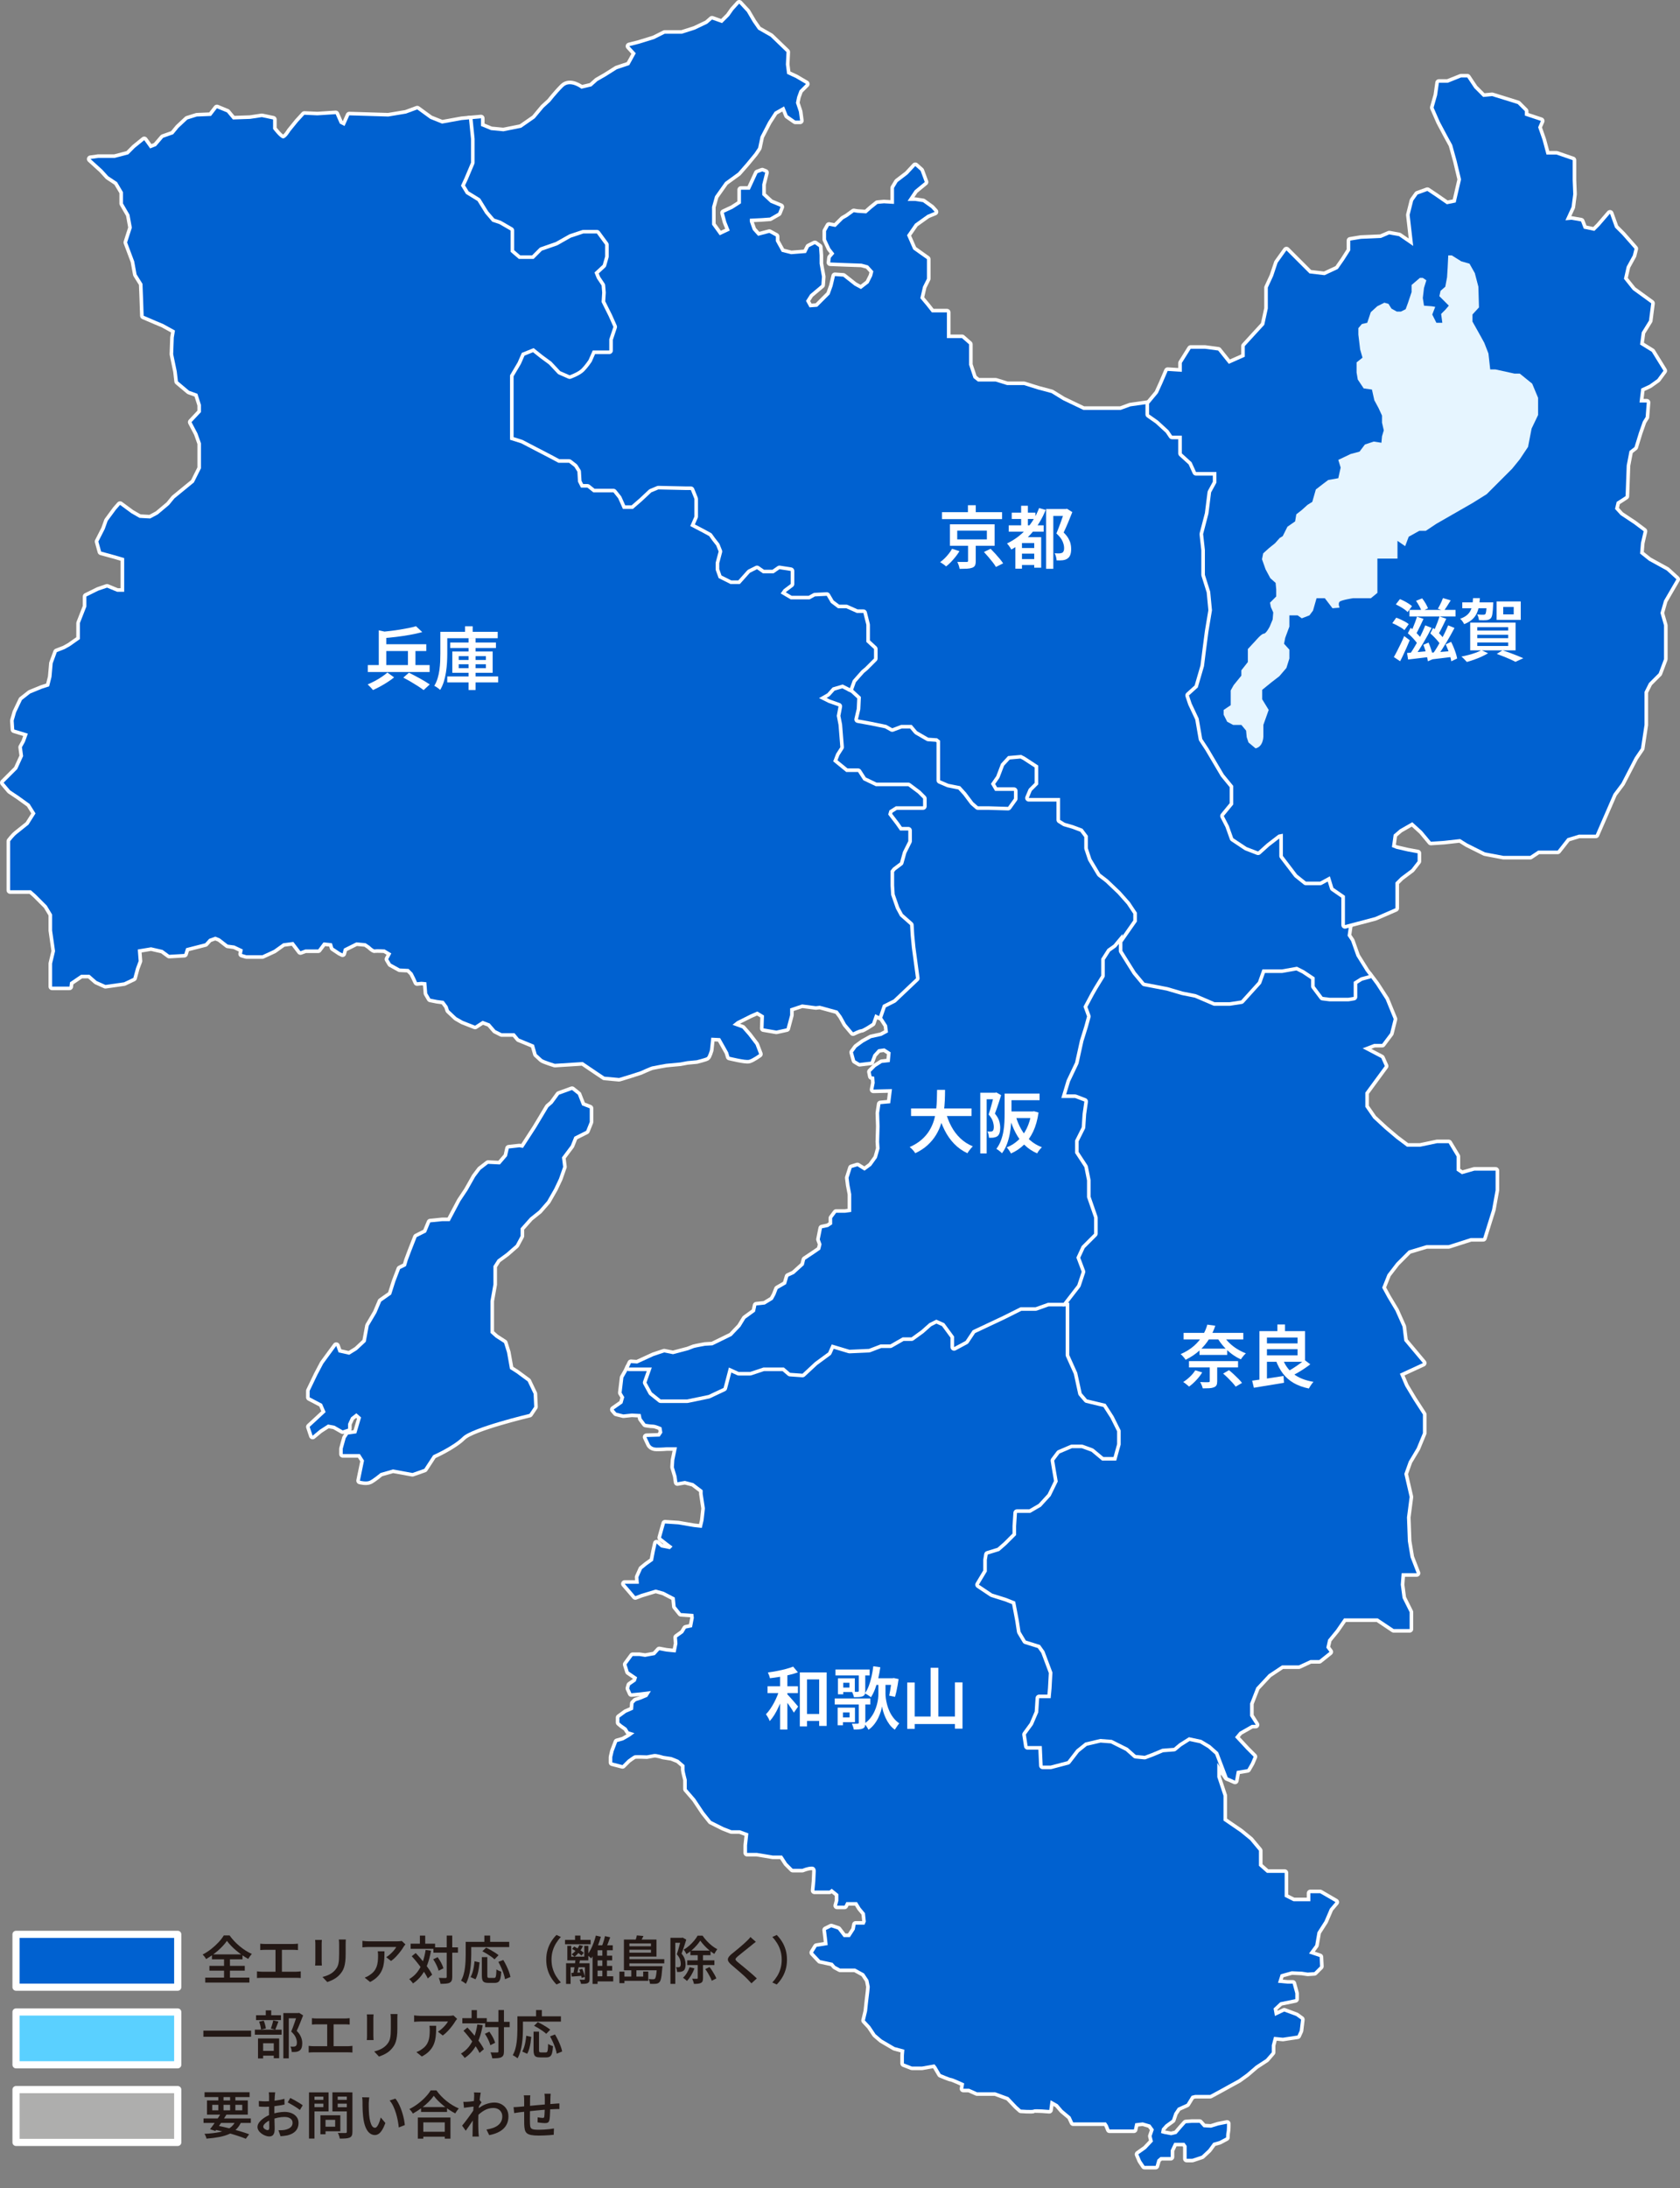 <?xml version="1.0" encoding="UTF-8"?><svg id="_レイヤー_2" xmlns="http://www.w3.org/2000/svg" viewBox="0 0 936.84 1219.9"><rect x="0" y="0" width="936.84" height="1219.9" fill="#808080" stroke="none"/><defs><style>.cls-1{fill:#231815;}.cls-2{fill:none;}.cls-2,.cls-3,.cls-4,.cls-5{stroke:#fff;stroke-linecap:round;stroke-linejoin:round;stroke-width:4px;}.cls-6{fill:#fff;}.cls-7{fill:#e6f5ff;}.cls-3{fill:#5ad0ff;}.cls-4,.cls-8{fill:#0061d0;}.cls-5{fill:#aeaead;}</style></defs><g id="_レイヤー_2-2"><g id="_関西"><path class="cls-2" d="M730.71,1055.45v4.45h-9.39l-4.94-2.47v-13.35h-9.89l-4.45-3.95v-8.4l-4.94-5.93-5.44-4.45-9.39-6.43v-13.84l-3.46-10.38v-7.91l5.44,7.91.38.17-5.32-14.01-4.45-3.95-4.94-2.97-6.92-1.48-5.44,3.46-2.97,2.47-6.43.49-5.93,2.47-3.95,1.48-4.94-.49-4.45-3.95-8.9-4.45-6.43-.49-8.4,1.98-4.94,3.95-4.94,6.43-9.39,2.47h-4.45l-.49-10.87h-7.91l-.99-6.43,3.95-5.44,2.97-6.92.49-7.91h6.43l.49-5.44.49-8.9-4.45-11.86-2.47-3.46-7.91-2.47-2.97-4.94-.99-6.43-1.98-10.38-4.94-1.98-7.91-2.47-7.41-4.94,4.45-7.41v-6.43l.49-2.97,6.43-1.98,3.95-3.46,5.44-5.44v-4.94l.49-7.41h7.41l5.93-3.46,5.44-5.93,3.95-8.13-.99-5.71-.99-5.93,2.97-3.95,6.92-2.97h5.44l5.44,1.98,5.93,4.94h7.91l2.47-8.9v-7.91l-3.95-7.91-4.45-6.92-10.38-2.47-2.97-3.46-2.47-11.37-4.45-9.89v-29.16h-11.86l-6.92,2.47h-8.4l-9.89,4.94-16.8,7.91-3.95,5.93-6.43,3.46v-5.93l-5.44-7.41-4.45-1.98-3.95,1.98-4.45,3.95-5.44,3.95h-4.94l-6.92,3.95h-5.44l-6.43,2.47-10.87.49-9.89-2.97-1.98,4.45-7.41,5.44-6.92,6.43-6.92-.49-3.46-2.97h-11.37l-7.41,2.47h-6.43l-5.44-2.47-2.97,11.37-8.4,3.95-11.86,2.47h-14.83l-4.94-3.95-2.97-5.44,2.97-8.4h-12.79l-1.05,2.22-1.98,3.46-.99,8.4,1.48,2.47-.99,3.46-4.94,3.46,1.48,1.73,3.95.99,4.7-.49,4.94.25.49,2.47,2.22,2.97s2.72.49,4.2.49,4.7,1.48,4.7,1.48l.49,2.97-1.48,2.22-7.41.25,1.73,3.71s.74,2.22,3.95,2.22,5.68-.25,5.68-.25h5.68l-1.48,7.17-.25,3.95,1.48,4.94.49,3.46,4.2-.74,4.7,1.24,5.19,3.95v1.98l1.24,8.16-.74,6.67-.99,4.2-4.45-.49-8.65-1.48-7.41-.49-.99,3.46-1.24,4.45,3.46,2.72,2.97,2.22-1.48,1.48-4.94-.99-2.47-2.22-.99,4.45-.99,5.19-3.46,2.47-2.72,2.22-1.98,4.45.25,3.71h-7.91l3.21,3.71,2.72,3.21,3.21-1.24,8.16-2.47,4.45,1.24,6.18,3.21.49,4.94,2.97,3.71,6.92.49.25,2.22-.99,5.19-3.46.74-1.48,2.47-3.46,2.47.25,3.46-.99,4.94-2.72-.25-2.47-.25-3.95-.74-2.47,2.72-5.44.99-3.21-.49h-3.71l-3.46,4.7,1.24,3.95,4.7,3.21-.74,2.22-3.21,2.22-.49,1.73,1.24,2.72,5.19-.49,5.68-.74-1.98,3.21-3.46,1.48-2.97.99-1.24,1.24-.25,3.46-3.95,1.73-3.71,2.72v2.72l1.48,1.24,2.47,1.73,1.24,1.98,3.21.99-2.72,1.98-3.46,1.98-3.46.99-1.98,5.19-.74,3.21v2.97l5.68,1.48,2.97-2.97s2.97-2.22,3.71-2.47c.74-.25,6.92,0,6.92,0,0,0,2.47-.49,3.95-.74,1.48-.25,5.19.99,5.19.99l4.7.74,3.71,1.48,3.46,2.97v2.72c0,.74,1.24,5.44,1.24,5.44v5.19l4.7,5.44,4.94,7.41,3.95,4.94,6.92,3.46,4.45,1.73h4.7l4.7,1.73-.74,6.67v4.2h5.44l8.9,1.48h5.19l2.72,4.2,3.21,3.21h5.44s2.72-1.24,5.19-1.24,2.22,2.72,2.22,2.72l-.25,5.44-.49,5.19h8.4l1.24-.99,3.71,2.97v3.71l-.74,2.72h4.2l.99-1.98h5.93l1.98,3.21,2.47,2.97.49,4.7-.74,1.73h-4.94l-.49,2.72-2.72,4.2h-3.46l-3.21-4.2-3.71-1.24-2.97,1.48.49,3.95.49,4.45-6.18.99-1.98,3.21,3.95,4.2,6.92,1.48,1.48,1.73,2.72,1.48h8.4l4.94,2.72,2.47,3.71.74,3.71-.25,2.72-.74,6.18-.49,4.7-1.24,5.19,2.97,3.21,2.97,4.45,3.46,2.97,7.17,4.2,5.44,1.48-.25,3.21v4.45l4.45,1.73h5.68l6.92-1.24.99,1.24,2.47,4.2s5.19,2.22,5.93,2.22,7.17,2.97,7.17,2.97l-.49,2.97h3.21l4.45,1.98h10.13l7.41,2.72,4.7,4.94,2.22,1.98s6.43.49,7.17,0c.74-.49,8.65.22,8.65.22l.74-5.41,3.95,2.22,2.72,3.18,4.45,3.73,1.48,3.21h18.29l.99,1.48.99,2.47h13.59l.74-3.46,4.2-.5,4.2,1.24,1.98,2.72-1.24,3.71.74,2.97-3.95,4.2-4.2,2.97,1.48,3.46,1.98,2.97h6.18l.99-3.46,1.73-1.48h5.68v-3.71l1.98-4.2h5.68l1.24,1.73v7.17h3.21l5.19-1.73,3.71-3.46,2.72-3.71,3.46-.99,3.71-1.98s0-2.22.25-2.97c.25-.74.25-4.7.25-4.7l-4.94.99-3.95,1.24-4.2-.25-2.22-2.47h-4.2l-3.46.25-2.22,2.47-2.97,3.46-2.97.74-3.95-.74-1.73-.49.49-2.47,1.98-2.22,3.71-2.72,1.24-3.71,1.98-2.97,4.94-2.22,2.72-4.45,1.98-.49h8.4l5.93-3.21,4.45-2.47,5.44-2.97,4.45-3.21,5.19-4.45,5.68-3.71,3.21-3.71v-3.95l1.24-4.7,4.94.49,8.16-1.23,1.24-2.72.74-6.18-2.72-1.98-6.67-2.47-5.19,2.47-.74-4.2,3.71-3.46,8.4-1.73v-3.21l-1.48-5.44h-2.97l-5.19-.49,1.48-4.69,6.18-1.73,5.68.25,3.21.49,3.71-.25,3.21-3.21-.25-5.19-5.93-1.98,3.46-4.69,1.24-7.17,3.95-6.18,2.97-6.92,3.13-3.68-8.56-4.97h-5.44Z"/><path class="cls-8" d="M730.71,1055.45v4.45h-9.39l-4.94-2.47v-13.35h-9.89l-4.45-3.95v-8.4l-4.94-5.93-5.44-4.45-9.39-6.43v-13.84l-3.46-10.38v-7.91l5.44,7.91.38.17-5.32-14.01-4.45-3.95-4.94-2.97-6.92-1.48-5.44,3.46-2.97,2.47-6.43.49-5.93,2.47-3.95,1.48-4.94-.49-4.45-3.95-8.9-4.45-6.43-.49-8.4,1.98-4.94,3.95-4.94,6.43-9.39,2.47h-4.45l-.49-10.87h-7.91l-.99-6.43,3.95-5.44,2.97-6.92.49-7.91h6.43l.49-5.44.49-8.9-4.45-11.86-2.47-3.46-7.91-2.47-2.97-4.94-.99-6.43-1.98-10.38-4.94-1.98-7.91-2.47-7.41-4.94,4.45-7.41v-6.43l.49-2.97,6.43-1.98,3.95-3.46,5.44-5.44v-4.94l.49-7.41h7.41l5.93-3.46,5.44-5.93,3.95-8.13-.99-5.71-.99-5.93,2.97-3.95,6.92-2.97h5.44l5.44,1.98,5.93,4.94h7.91l2.47-8.9v-7.91l-3.95-7.91-4.45-6.92-10.38-2.47-2.97-3.46-2.47-11.37-4.45-9.89v-29.16h-11.86l-6.92,2.47h-8.4l-9.89,4.94-16.8,7.91-3.95,5.93-6.43,3.46v-5.93l-5.44-7.41-4.45-1.98-3.95,1.98-4.45,3.95-5.44,3.95h-4.94l-6.92,3.95h-5.44l-6.43,2.47-10.87.49-9.89-2.97-1.98,4.45-7.41,5.44-6.92,6.43-6.92-.49-3.46-2.97h-11.37l-7.41,2.47h-6.43l-5.44-2.47-2.97,11.37-8.4,3.95-11.86,2.47h-14.83l-4.94-3.95-2.97-5.44,2.97-8.4h-12.79l-1.05,2.22-1.98,3.46-.99,8.4,1.48,2.47-.99,3.46-4.94,3.46,1.48,1.73,3.95.99,4.7-.49,4.94.25.49,2.47,2.22,2.97s2.72.49,4.2.49,4.7,1.48,4.7,1.48l.49,2.97-1.48,2.22-7.41.25,1.73,3.71s.74,2.22,3.95,2.22,5.68-.25,5.68-.25h5.68l-1.48,7.17-.25,3.95,1.48,4.94.49,3.46,4.2-.74,4.7,1.24,5.19,3.95v1.98l1.24,8.16-.74,6.67-.99,4.2-4.45-.49-8.65-1.48-7.41-.49-.99,3.46-1.24,4.45,3.46,2.72,2.97,2.22-1.48,1.48-4.94-.99-2.47-2.22-.99,4.45-.99,5.19-3.46,2.47-2.72,2.22-1.98,4.45.25,3.71h-7.91l3.21,3.71,2.72,3.21,3.21-1.24,8.16-2.47,4.45,1.24,6.18,3.21.49,4.94,2.97,3.71,6.92.49.25,2.22-.99,5.19-3.46.74-1.48,2.47-3.46,2.47.25,3.46-.99,4.94-2.72-.25-2.47-.25-3.95-.74-2.47,2.72-5.44.99-3.21-.49h-3.71l-3.46,4.7,1.24,3.95,4.7,3.21-.74,2.22-3.21,2.22-.49,1.73,1.24,2.72,5.19-.49,5.68-.74-1.98,3.21-3.46,1.48-2.97.99-1.24,1.24-.25,3.46-3.95,1.73-3.71,2.72v2.72l1.48,1.24,2.47,1.73,1.24,1.98,3.21.99-2.72,1.98-3.46,1.98-3.46.99-1.98,5.19-.74,3.21v2.97l5.68,1.48,2.97-2.97s2.97-2.22,3.71-2.47c.74-.25,6.92,0,6.92,0,0,0,2.47-.49,3.95-.74,1.48-.25,5.19.99,5.19.99l4.7.74,3.71,1.48,3.46,2.97v2.72c0,.74,1.24,5.44,1.24,5.44v5.19l4.7,5.44,4.94,7.41,3.95,4.94,6.92,3.46,4.45,1.73h4.7l4.7,1.73-.74,6.67v4.2h5.44l8.9,1.48h5.19l2.72,4.2,3.21,3.21h5.44s2.72-1.24,5.19-1.24,2.22,2.72,2.22,2.72l-.25,5.44-.49,5.19h8.4l1.24-.99,3.71,2.97v3.71l-.74,2.72h4.2l.99-1.98h5.93l1.98,3.21,2.47,2.97.49,4.7-.74,1.73h-4.94l-.49,2.72-2.72,4.2h-3.46l-3.21-4.2-3.71-1.24-2.97,1.48.49,3.95.49,4.45-6.18.99-1.98,3.21,3.95,4.2,6.92,1.48,1.48,1.73,2.72,1.48h8.4l4.94,2.72,2.47,3.71.74,3.71-.25,2.72-.74,6.18-.49,4.7-1.24,5.19,2.97,3.21,2.97,4.45,3.46,2.97,7.17,4.2,5.44,1.48-.25,3.21v4.45l4.45,1.73h5.68l6.92-1.24.99,1.24,2.47,4.2s5.19,2.22,5.93,2.22,7.17,2.97,7.17,2.97l-.49,2.97h3.21l4.45,1.98h10.13l7.41,2.72,4.7,4.94,2.22,1.98s6.43.49,7.17,0c.74-.49,8.65.22,8.65.22l.74-5.41,3.95,2.22,2.72,3.18,4.45,3.73,1.48,3.21h18.29l.99,1.48.99,2.47h13.59l.74-3.46,4.2-.5,4.2,1.24,1.98,2.72-1.24,3.71.74,2.97-3.95,4.2-4.2,2.97,1.48,3.46,1.98,2.97h6.18l.99-3.46,1.73-1.48h5.68v-3.71l1.98-4.2h5.68l1.24,1.73v7.17h3.21l5.19-1.73,3.71-3.46,2.72-3.71,3.46-.99,3.71-1.98s0-2.22.25-2.97c.25-.74.25-4.7.25-4.7l-4.94.99-3.95,1.24-4.2-.25-2.22-2.47h-4.2l-3.46.25-2.22,2.47-2.97,3.46-2.97.74-3.95-.74-1.73-.49.49-2.47,1.98-2.22,3.71-2.72,1.24-3.71,1.98-2.97,4.94-2.22,2.72-4.45,1.98-.49h8.4l5.93-3.21,4.45-2.47,5.44-2.97,4.45-3.21,5.19-4.45,5.68-3.71,3.21-3.71v-3.95l1.24-4.7,4.94.49,8.16-1.23,1.24-2.72.74-6.18-2.72-1.98-6.67-2.47-5.19,2.47-.74-4.2,3.71-3.46,8.4-1.73v-3.21l-1.48-5.44h-2.97l-5.19-.49,1.48-4.69,6.18-1.73,5.68.25,3.21.49,3.71-.25,3.21-3.21-.25-5.19-5.93-1.98,3.46-4.69,1.24-7.17,3.95-6.18,2.97-6.92,3.13-3.68-8.56-4.97h-5.44Z"/><polygon class="cls-2" points="827.59 652.62 822.15 652.62 815.23 654.6 812.27 652.62 812.27 644.71 807.82 637.3 801.39 637.3 792 639.27 784.59 639.27 778.66 634.83 772.23 629.39 765.81 623.46 761.36 617.03 761.36 609.12 766.79 601.71 772.23 594.3 770.25 589.85 759.87 584.41 766.3 581.94 770.75 581.94 775.2 576.01 777.17 568.1 772.73 557.23 767.29 548.82 763.4 543.64 758.89 544.87 754.93 547.34 754.93 555.74 751.97 556.24 746.04 556.24 741.59 556.24 737.63 555.74 733.18 549.81 733.18 544.87 727.25 540.92 723.3 538.94 714.9 540.42 704.02 540.42 701.55 547.34 692.16 557.72 685.73 558.71 677.33 558.71 666.95 554.26 659.54 552.78 651.14 550.31 638.29 547.83 633.34 541.9 630.87 537.95 625.93 530.04 625.93 520.65 620.99 526.58 617.53 529.05 614.07 534.49 614.07 543.88 610.11 550.31 608.13 553.77 604.18 561.18 606.16 566.62 604.68 572.05 602.2 579.96 599.49 592.32 594.79 602.2 591.82 612.09 599.49 612.09 604.68 614.07 603.69 620.99 603.19 628.4 599.49 635.81 599.49 642.73 604.68 650.64 606.16 658.06 606.16 667.45 610.11 678.82 610.11 687.71 603.19 694.63 600.23 701.06 603.19 708.97 600.72 716.38 593.07 726.26 596.27 726.26 596.27 735.16 596.27 746.53 596.27 755.43 600.72 765.31 603.19 776.68 606.16 780.14 616.54 782.61 620.99 789.53 624.94 797.44 624.94 805.35 622.47 814.24 614.56 814.24 608.63 809.3 603.19 807.32 597.76 807.32 590.84 810.29 587.87 814.24 588.86 820.18 589.85 825.89 585.89 834.02 580.46 839.95 574.52 843.41 567.11 843.41 566.62 850.82 566.62 855.76 561.18 861.2 557.23 864.66 550.8 866.64 550.31 869.6 550.31 876.03 545.86 883.44 553.27 888.38 561.18 890.86 566.12 892.83 568.1 903.21 569.09 909.64 572.05 914.58 579.96 917.05 582.43 920.51 586.88 932.37 586.39 941.27 585.89 946.71 579.47 946.71 578.97 954.62 576.01 961.54 572.05 966.97 573.04 973.4 580.95 973.4 581.44 984.27 585.89 984.27 595.28 981.8 600.23 975.38 605.17 971.42 613.57 969.44 620 969.94 628.89 974.39 633.34 978.34 638.29 978.83 642.24 977.35 648.17 974.88 654.6 974.39 657.56 971.91 663 968.46 669.92 969.94 674.86 972.9 679.31 976.86 684.63 990.87 688.7 992.67 689.69 987.24 695.62 986.25 697.6 982.79 699.08 979.33 695.13 975.38 688.7 968.46 691.17 965.49 698.09 961.54 700.25 961.54 697.1 956.59 697.1 949.67 700.56 940.78 707.48 933.36 714.9 928.42 724.29 928.42 730.71 925.45 735.66 925.45 741.37 920.88 739.61 918.53 740.6 914.09 745.05 908.65 749.49 902.22 759.38 902.22 768.28 902.22 777.17 908.16 786.07 908.16 786.07 898.76 782.12 890.86 781.13 883.44 781.62 877.02 790.02 877.02 786.57 868.12 785.08 859.22 784.59 845.88 786.07 834.51 783.11 821.66 785.58 814.74 790.02 807.32 793.48 798.92 793.48 788.54 788.05 780.14 783.6 772.73 780.63 765.81 793.48 759.87 783.11 747.52 782.12 739.61 778.16 730.71 773.71 723.3 770.75 717.86 773.71 710.45 778.66 704.02 785.58 697.1 795.46 694.14 807.82 694.14 820.18 690.18 827.09 690.18 832.04 674.37 834.01 663.49 834.01 652.62 827.59 652.62"/><polygon class="cls-8" points="827.59 652.62 822.15 652.62 815.23 654.6 812.27 652.62 812.27 644.71 807.82 637.3 801.39 637.3 792 639.27 784.59 639.27 778.66 634.83 772.23 629.39 765.81 623.46 761.36 617.03 761.36 609.12 766.79 601.71 772.23 594.3 770.25 589.85 759.87 584.41 766.3 581.94 770.75 581.94 775.2 576.01 777.17 568.1 772.73 557.23 767.29 548.82 763.4 543.64 758.89 544.87 754.93 547.34 754.93 555.74 751.97 556.24 746.04 556.24 741.59 556.24 737.63 555.74 733.18 549.81 733.18 544.87 727.25 540.92 723.3 538.94 714.9 540.42 704.02 540.42 701.55 547.34 692.16 557.72 685.73 558.71 677.33 558.71 666.95 554.26 659.54 552.78 651.14 550.31 638.29 547.83 633.34 541.9 630.87 537.95 625.93 530.04 625.93 520.65 620.99 526.58 617.53 529.05 614.07 534.49 614.07 543.88 610.11 550.31 608.13 553.77 604.18 561.18 606.16 566.62 604.68 572.05 602.2 579.96 599.49 592.32 594.79 602.2 591.82 612.09 599.49 612.09 604.68 614.07 603.69 620.99 603.19 628.4 599.49 635.81 599.49 642.73 604.68 650.64 606.16 658.06 606.16 667.45 610.11 678.82 610.11 687.71 603.19 694.63 600.23 701.06 603.19 708.97 600.72 716.38 593.07 726.26 596.27 726.26 596.27 735.16 596.27 746.53 596.27 755.43 600.72 765.31 603.19 776.68 606.16 780.14 616.54 782.61 620.99 789.53 624.94 797.44 624.94 805.35 622.47 814.24 614.56 814.24 608.63 809.3 603.19 807.32 597.76 807.32 590.84 810.29 587.87 814.24 588.86 820.18 589.85 825.89 585.89 834.02 580.46 839.95 574.52 843.41 567.11 843.41 566.62 850.82 566.62 855.76 561.18 861.2 557.23 864.66 550.8 866.64 550.31 869.6 550.31 876.03 545.86 883.44 553.27 888.38 561.18 890.86 566.12 892.83 568.1 903.21 569.09 909.64 572.05 914.58 579.96 917.05 582.43 920.51 586.88 932.37 586.39 941.27 585.89 946.71 579.47 946.71 578.97 954.62 576.01 961.54 572.05 966.97 573.04 973.4 580.95 973.4 581.44 984.27 585.89 984.27 595.28 981.8 600.23 975.38 605.17 971.42 613.57 969.44 620 969.94 628.89 974.39 633.34 978.34 638.29 978.83 642.24 977.35 648.17 974.88 654.6 974.39 657.56 971.91 663 968.46 669.92 969.94 674.86 972.9 679.31 976.86 684.63 990.87 688.7 992.67 689.69 987.24 695.62 986.25 697.6 982.79 699.08 979.33 695.13 975.38 688.7 968.46 691.17 965.49 698.09 961.54 700.25 961.54 697.1 956.59 697.1 949.67 700.56 940.78 707.48 933.36 714.9 928.42 724.29 928.42 730.71 925.45 735.66 925.45 741.37 920.88 739.61 918.53 740.6 914.09 745.05 908.65 749.49 902.22 759.38 902.22 768.28 902.22 777.17 908.16 786.07 908.16 786.07 898.76 782.12 890.86 781.13 883.44 781.62 877.02 790.02 877.02 786.57 868.12 785.08 859.22 784.59 845.88 786.07 834.51 783.11 821.66 785.58 814.74 790.02 807.32 793.48 798.92 793.48 788.54 788.05 780.14 783.6 772.73 780.63 765.81 793.48 759.87 783.11 747.52 782.12 739.61 778.16 730.71 773.71 723.3 770.75 717.86 773.71 710.45 778.66 704.02 785.58 697.1 795.46 694.14 807.82 694.14 820.18 690.18 827.09 690.18 832.04 674.37 834.01 663.49 834.01 652.62 827.59 652.62"/><path class="cls-2" d="M634,508.79l-3.95-5.93-5.27-5.93-6.92-6.59-4.28-3.3-4.94-8.24-1.98-5.93v-6.92l-2.97-3.95-5.27-1.98-4.61-1.32-2.64-1.65v-12.19h-17.46l1.65-3.95,3.62-3.62v-10.54l-7.58-4.94-1.98-.99-7.25.66-3.95,4.28-2.64,6.92-2.97,4.28,2.31,3.95h10.54v4.28l-3.3,4.61-10.87-.33h-5.93l-2.64-2.31-3.95-5.27-3.3-3.62-6.59-1.32-4.61-1.98v-22.08l-1.65-1.32-4.94-.33-6.26-3.62-2.97-3.51h-5.93l-4.94,1.86-3.3-1.86-8.57-1.76-7.25-1.32,1.32-5.6.33-6.92-4.28-3.95-5.93-2.97-5.6,1.65-2.97,3.3-4.61,2.64,5.27,2.64,5.6,1.98-.99,5.27.99,5.06.99,12.41-2.31,3.62-1.65,4.28,7.25,5.93h6.59l2.97,4.61,6.92,3.3h18.12l5.27,3.95,2.97,2.97v4.28h-15.16l-3.62,2.31-.66,2.31,4.28,5.6,2.31,3.3h4.61v5.93l-2.97,5.93-1.65,5.93-3.95,2.97-1.32,1.65v8.24l.33,5.27,2.64,7.58,2.31,4.28,5.6,4.94.33,5.6.66,6.92,2.31,17.13-6.26,5.93-6.26,5.93-5.93,2.97-2.15,6.26,1.82.91,2.72,4.2.49,3.95-3.71,1.98-5.68,1.24-4.45,2.47-3.71,2.72-1.98,2.72,1.24,4.45,2.47,1.48,6.18-.74,1.48-3.95,2.72-2.97,3.46-.49,3.46,2.22-.49,5.44-4.45.49-3.46,2.22-2.72,2.72.49,2.47,1.48.25.25,3.46-.74,3.71,10.38-.25-.99,7.91-5.44.49-.74,4.94.25,7.41-.25,8.65.25,3.71-1.48,5.19-3.21,4.45-3.71,2.72-3.95-2.47-3.21.99-1.73,5.44.49,3.95.99,5.19v9.88l-3.46.49h-4.94l-2.22,2.97v3.46l-2.22,1.48-3.46.74-1.24,6.18.99,2.72-.74,2.97-3.21,2.22-5.19,3.46-.74,2.97-5.44,4.94-3.21,1.48-1.24,4.2-4.7,2.72-1.24,3.21-1.48,2.72-4.45,2.72-4.7.49-.74,3.46-5.44,3.95-2.72,4.45-4.94,5.19-10.63,5.19-4.2.25s-5.44.99-6.18,1.24c-.74.25-3.21,1.24-3.21,1.24l-8.4,2.22-4.94-.99-5.93,1.98-9.14,4.2-3.46-.25-1.17,2.47h12.79l-2.97,8.4,2.97,5.44,4.94,3.95h14.83l11.86-2.47,8.4-3.95,2.97-11.37,5.44,2.47h6.43l7.41-2.47h11.37l3.46,2.97,6.92.49,6.92-6.43,7.41-5.44,1.98-4.45,9.89,2.97,10.87-.49,6.43-2.47h5.44l6.92-3.95h4.94l5.44-3.95,4.45-3.95,3.95-1.98,4.45,1.98,5.44,7.41v5.93l6.43-3.46,3.95-5.93,16.8-7.91,9.89-4.94h8.4l6.92-2.47h8.66l7.65-9.89,2.47-7.41-2.97-7.91,2.97-6.43,6.92-6.92v-8.9l-3.95-11.37v-9.39l-1.48-7.41-5.19-7.91v-6.92l3.71-7.41.49-7.41.99-6.92-5.19-1.98h-7.66l2.97-9.88,4.7-9.89,2.72-12.36,2.47-7.91,1.48-5.44-1.98-5.44,3.95-7.41,1.98-3.46,3.95-6.43v-9.39l3.46-5.44,3.46-2.47,4.94-5.93v4.64l8.07-11.56v-4.94Z"/><path class="cls-8" d="M634,508.79l-3.95-5.93-5.27-5.93-6.92-6.59-4.28-3.3-4.94-8.24-1.98-5.93v-6.92l-2.97-3.95-5.27-1.98-4.61-1.32-2.64-1.65v-12.19h-17.46l1.65-3.95,3.62-3.62v-10.54l-7.58-4.94-1.98-.99-7.25.66-3.95,4.28-2.64,6.92-2.97,4.28,2.31,3.95h10.54v4.28l-3.3,4.61-10.87-.33h-5.93l-2.64-2.31-3.95-5.27-3.3-3.62-6.59-1.32-4.61-1.98v-22.08l-1.65-1.32-4.94-.33-6.26-3.62-2.97-3.51h-5.93l-4.94,1.86-3.3-1.86-8.57-1.76-7.25-1.32,1.32-5.6.33-6.92-4.28-3.95-5.93-2.97-5.6,1.65-2.97,3.3-4.61,2.64,5.27,2.64,5.6,1.98-.99,5.27.99,5.06.99,12.41-2.31,3.62-1.65,4.28,7.25,5.93h6.59l2.97,4.61,6.92,3.3h18.12l5.27,3.95,2.97,2.97v4.28h-15.16l-3.62,2.31-.66,2.31,4.28,5.6,2.31,3.3h4.61v5.93l-2.97,5.93-1.65,5.93-3.95,2.97-1.32,1.65v8.24l.33,5.27,2.64,7.58,2.31,4.28,5.6,4.94.33,5.6.66,6.92,2.31,17.13-6.26,5.93-6.26,5.93-5.93,2.97-2.15,6.26,1.82.91,2.72,4.2.49,3.95-3.71,1.98-5.68,1.24-4.45,2.47-3.71,2.72-1.98,2.72,1.24,4.45,2.47,1.48,6.18-.74,1.48-3.95,2.72-2.97,3.46-.49,3.46,2.22-.49,5.44-4.45.49-3.46,2.22-2.72,2.72.49,2.47,1.48.25.25,3.46-.74,3.71,10.38-.25-.99,7.91-5.44.49-.74,4.94.25,7.41-.25,8.65.25,3.71-1.48,5.19-3.21,4.45-3.71,2.72-3.95-2.47-3.21.99-1.73,5.44.49,3.95.99,5.19v9.88l-3.46.49h-4.94l-2.22,2.97v3.46l-2.22,1.48-3.46.74-1.24,6.18.99,2.72-.74,2.97-3.21,2.22-5.19,3.46-.74,2.97-5.44,4.94-3.21,1.48-1.24,4.2-4.7,2.72-1.24,3.21-1.48,2.72-4.45,2.72-4.7.49-.74,3.46-5.44,3.95-2.72,4.45-4.94,5.19-10.63,5.19-4.2.25s-5.44.99-6.18,1.24c-.74.25-3.21,1.24-3.21,1.24l-8.4,2.22-4.94-.99-5.93,1.98-9.14,4.2-3.46-.25-1.17,2.47h12.79l-2.97,8.4,2.97,5.44,4.94,3.95h14.83l11.86-2.47,8.4-3.95,2.97-11.37,5.44,2.47h6.43l7.41-2.47h11.37l3.46,2.97,6.92.49,6.92-6.43,7.41-5.44,1.98-4.45,9.89,2.97,10.87-.49,6.43-2.47h5.44l6.92-3.95h4.94l5.44-3.95,4.45-3.95,3.95-1.98,4.45,1.98,5.44,7.41v5.93l6.43-3.46,3.95-5.93,16.8-7.91,9.89-4.94h8.4l6.92-2.47h8.66l7.65-9.89,2.47-7.41-2.97-7.91,2.97-6.43,6.92-6.92v-8.9l-3.95-11.37v-9.39l-1.48-7.41-5.19-7.91v-6.92l3.71-7.41.49-7.41.99-6.92-5.19-1.98h-7.66l2.97-9.88,4.7-9.89,2.72-12.36,2.47-7.91,1.48-5.44-1.98-5.44,3.95-7.41,1.98-3.46,3.95-6.43v-9.39l3.46-5.44,3.46-2.47,4.94-5.93v4.64l8.07-11.56v-4.94Z"/><path class="cls-2" d="M761.36,540.92l-4.94-7.91-2.97-8.4-1.98-2.97.94-6.57-2.42.64v-16.31l-6.43-4.45-1.98-6.43-5.44,2.97h-7.91l-4.94-3.95-7.91-10.38v-12.36l-2.47.49-6.43,4.94-4.94,4.45-6.43-2.47-7.41-4.94-2.47-6.92-2.8-5.44,5.27-6.43v-10.38l-5.27-6.43-8.57-14.5-3.46-5.27-1.98-11.37-3.95-8.4-1.48-4.45,4.94-4.45,3.46-11.86.99-7.91,1.48-11.37,1.98-11.86-.99-10.38-2.97-9.39v-13.84l-.99-8.9,2.97-11.37,1.48-11.86,2.97-5.44v-5.93h-11.37l-2.47-5.44-5.44-4.94v-9.88h-5.44l-1.98-2.97-5.93-5.44-4.94-3.46v-5.93l-10.38,1.48-5.44,1.98h-20.76l-11.37-5.44-6.43-3.95-7.41-1.98-7.91-2.47h-9.39l-6.43-1.98h-9.89l-2.47-1.98-2.47-7.41v-11.37l-3.95-3.46h-8.4v-14.33h-8.4l-2.72-3.46-3.71-4.45,1.48-6.43,2.22-4.45v-10.87l-7.66-5.44-3.46-7.91,4.45-6.43,6.92-4.94,4.07-1.67-1.93-2.12-4.61-3.3-4.28-.66h-4.28l3.95-5.93,5.6-4.61-2.31-6.26-2.97-2.64-4.28,4.61-5.6,4.28-1.98,3.3v8.9l-5.6-.33-3.62.33-3.3,2.64-2.97,2.64-4.94-.33-1.98-.33-3.62,2.64-2.31,1.32-4.28,4.28-3.62-.66-1.65,2.97v4.61l2.31,4.94,2.31,2.97-1.98,2.31-.33,2.64,8.24.33,9.23.33,3.62.99,2.97,3.3-.66,2.64-1.98,3.95-4.28,3.3-3.62-1.98-6.26-4.94-4.61-.33-1.32,5.6-1.65,4.61-6.92,6.92-4.28.33-1.98-3.62,2.31-3.63,6.26-5.27.33-4.61-1.32-7.25v-4.61l-.33-4.61-2.31-1.65-3.3,1.65-1.65,3.29-8.24.66-5.27-1.32-1.65-2.97-1.65-2.97v-2.64l-3.62-1.98-6.26,1.65-2.97-3.29-1.65-4.61v-1.65l6.59-.33,4.61-.33,4.61-2.64,1.32-3.3-5.6-2.31-4.61-4.28v-5.93l1.65-6.59-1.65-.66-2.64.99-4.28,9.23h-4.94v7.58l-4.61,2.97-4.94,2.31,1.32,4.94,1.98,4.94-5.6,2.64-4.28-5.93v-9.89l1.65-5.93,5.6-7.91,7.25-5.27,4.61-5.27,4.61-5.6,1.98-2.97,1.32-6.26,4.28-8.24,3.62-5.6,5.27-2.97,1.98,4.94,4.28,2.97h2.64l-.66-4.94-1.65-4.94.66-3.3,1.32-3.62,3.62-3.62-5.6-3.3-4.94-2.31-.66-5.27.33-6.92-8.9-8.57-6.92-3.95-2.97-4.28-3.3-5.6-4.28-4.61-3.3,3.63-2.31,3.29-3.95,3.95-5.6-1.98-2.64,2.31-6.92,3.3-7.25,2.31h-9.56l-5.93,2.97-8.57,2.64-5.27,1.32,3.62,3.95-3.62,6.59-6.92,2.31-6.26,3.95-4.61,2.64-3.3,2.97-5.6,1.32s-6.26-4.94-10.21-.99c-3.95,3.95-7.25,8.24-7.25,8.24l-3.62,3.3-4.94,5.93-7.58,5.27-9.89,1.98-6.92-.66-5.6-2.31v-4.28l-6.71.61,1.11,10.92v13.18l-3.62,8.57-1.98,4.28,2.8,4.61,6.43,3.95,4.28,6.92,3.95,4.61,3.95,1.32,6.26,3.62v11.86l4.61,3.95h8.24l4.61-4.61,8.57-2.97,7.58-4.28,6.92-2.31h7.58l4.61,6.26v6.59l-1.32,4.61-4.61,4.28,1.32,3.3,2.64,3.95.33,3.95-.33,5.27,3.95,7.91,2.64,5.93-2.31,6.92v6.26h-9.23l-2.31,5.27s-1.98,2.97-3.95,4.94-6.59,3.62-6.59,3.62l-5.27-2.31-4.94-5.27-4.94-3.63-4.94-3.95-6.59,2.64-2.31,5.27-4.28,7.25v35.92l6.26,1.98,7.58,3.95,8.24,4.28,4.94,2.64h5.93l2.97,2.31,1.65,2.64.33,5.6,1.65,3.29h3.62l3.3,2.64h11.2l2.64,3.3,2.64,5.93h5.6l4.94-4.28,5.27-4.94,3.95-1.65,14.83.33h3.3l1.98,4.94v9.88l-2.31,5.27,6.92,3.62,3.62,1.98,1.65,2.31,2.31,2.97,1.32,3.3-1.65,6.26v3.95l1.65,4.61,6.59,3.3h5.27l5.6-6.26,3.95-1.98,3.3,2.31h5.93l3.3-2.31,6.26.99v7.25l-3.95,2.97-1.65,2.31,5.6,3.3h10.54l2.97-1.65,6.59-.33,2.31,3.95,3.95,2.97h4.61l5.93,2.64h3.62l1.65,6.59v9.56l4.28,3.95v5.27l-4.94,4.94-1.98,1.65-2.64,2.97-2.31,2.64-1.55,4.33,1.88.94,4.28,3.95-.33,6.92-1.32,5.6,7.25,1.32,8.57,1.76,3.3,1.86,4.94-1.86h5.93l2.97,3.51,6.26,3.62,4.94.33,1.65,1.32v22.08l4.61,1.98,6.59,1.32,3.3,3.62,3.95,5.27,2.64,2.31h5.93l10.87.33,3.3-4.61v-4.28h-10.54l-2.31-3.95,2.97-4.28,2.64-6.92,3.95-4.28,7.25-.66,1.98.99,7.58,4.94v10.54l-3.62,3.62-1.65,3.95h17.46v12.19l2.64,1.65,4.61,1.32,5.27,1.98,2.97,3.95v6.92l1.98,5.93,4.94,8.24,4.28,3.3,6.92,6.59,5.27,5.93,3.95,5.93v4.94l-8.07,11.56v4.75l4.94,7.91,2.47,3.95,4.94,5.93,12.85,2.47,8.4,2.47,7.41,1.48,10.38,4.45h8.4l6.43-.99,9.39-10.38,2.47-6.92h10.87l8.4-1.48,3.95,1.98,5.93,3.95v4.94l4.45,5.93,3.95.49h10.38l2.97-.49v-8.4l3.95-2.47,4.51-1.23-2.04-2.72Z"/><path class="cls-8" d="M761.36,540.92l-4.94-7.91-2.97-8.4-1.98-2.97.94-6.57-2.42.64v-16.31l-6.43-4.45-1.98-6.43-5.44,2.97h-7.91l-4.94-3.95-7.91-10.38v-12.36l-2.47.49-6.43,4.94-4.94,4.45-6.43-2.47-7.41-4.94-2.47-6.92-2.8-5.44,5.27-6.43v-10.38l-5.27-6.43-8.57-14.5-3.46-5.27-1.98-11.37-3.95-8.4-1.48-4.45,4.94-4.45,3.46-11.86.99-7.91,1.48-11.37,1.98-11.86-.99-10.38-2.97-9.39v-13.84l-.99-8.9,2.97-11.37,1.48-11.86,2.97-5.44v-5.93h-11.37l-2.47-5.44-5.44-4.94v-9.88h-5.44l-1.98-2.97-5.93-5.44-4.94-3.46v-5.93l-10.38,1.48-5.44,1.98h-20.76l-11.37-5.44-6.43-3.95-7.41-1.98-7.91-2.47h-9.39l-6.43-1.98h-9.89l-2.47-1.98-2.47-7.41v-11.37l-3.95-3.46h-8.4v-14.33h-8.4l-2.72-3.46-3.71-4.45,1.48-6.43,2.22-4.45v-10.87l-7.66-5.44-3.46-7.91,4.45-6.43,6.92-4.94,4.07-1.67-1.93-2.12-4.61-3.3-4.28-.66h-4.28l3.95-5.93,5.6-4.61-2.31-6.26-2.97-2.64-4.28,4.61-5.6,4.28-1.98,3.3v8.9l-5.6-.33-3.62.33-3.3,2.64-2.97,2.64-4.94-.33-1.98-.33-3.62,2.64-2.31,1.32-4.28,4.28-3.62-.66-1.65,2.97v4.61l2.31,4.94,2.31,2.97-1.98,2.31-.33,2.64,8.24.33,9.23.33,3.62.99,2.97,3.3-.66,2.64-1.98,3.95-4.28,3.3-3.62-1.98-6.26-4.94-4.61-.33-1.32,5.6-1.65,4.61-6.92,6.92-4.28.33-1.98-3.62,2.31-3.63,6.26-5.27.33-4.61-1.32-7.25v-4.61l-.33-4.61-2.31-1.65-3.3,1.65-1.65,3.29-8.24.66-5.27-1.32-1.65-2.97-1.65-2.97v-2.64l-3.62-1.98-6.26,1.65-2.97-3.29-1.65-4.61v-1.65l6.59-.33,4.61-.33,4.61-2.64,1.32-3.3-5.6-2.31-4.61-4.28v-5.93l1.65-6.59-1.65-.66-2.64.99-4.28,9.23h-4.94v7.58l-4.61,2.97-4.94,2.31,1.32,4.94,1.98,4.94-5.6,2.64-4.28-5.93v-9.89l1.65-5.93,5.6-7.91,7.25-5.27,4.61-5.27,4.61-5.6,1.98-2.97,1.32-6.26,4.28-8.24,3.62-5.6,5.27-2.97,1.98,4.94,4.28,2.97h2.64l-.66-4.94-1.65-4.94.66-3.3,1.32-3.62,3.62-3.62-5.6-3.3-4.94-2.31-.66-5.27.33-6.92-8.9-8.57-6.92-3.95-2.97-4.28-3.3-5.6-4.28-4.61-3.3,3.63-2.31,3.29-3.95,3.95-5.6-1.98-2.64,2.31-6.92,3.3-7.25,2.31h-9.56l-5.93,2.97-8.57,2.64-5.27,1.32,3.62,3.95-3.62,6.59-6.92,2.31-6.26,3.95-4.61,2.64-3.3,2.97-5.6,1.32s-6.26-4.94-10.21-.99c-3.95,3.95-7.25,8.24-7.25,8.24l-3.62,3.3-4.94,5.93-7.58,5.27-9.89,1.98-6.92-.66-5.6-2.31v-4.28l-6.71.61,1.11,10.92v13.18l-3.62,8.57-1.98,4.28,2.8,4.61,6.43,3.95,4.28,6.92,3.95,4.61,3.95,1.32,6.26,3.62v11.86l4.61,3.95h8.24l4.61-4.61,8.57-2.97,7.58-4.28,6.92-2.31h7.58l4.61,6.26v6.59l-1.32,4.61-4.61,4.28,1.32,3.3,2.64,3.95.33,3.95-.33,5.27,3.95,7.91,2.64,5.93-2.31,6.92v6.26h-9.23l-2.31,5.27s-1.98,2.97-3.95,4.94-6.59,3.62-6.59,3.62l-5.27-2.31-4.94-5.27-4.94-3.63-4.94-3.95-6.59,2.64-2.31,5.27-4.28,7.25v35.92l6.26,1.98,7.58,3.95,8.24,4.28,4.94,2.64h5.93l2.97,2.31,1.65,2.64.33,5.6,1.65,3.29h3.62l3.3,2.64h11.2l2.64,3.3,2.64,5.93h5.6l4.94-4.28,5.27-4.94,3.95-1.65,14.83.33h3.3l1.98,4.94v9.88l-2.31,5.27,6.92,3.62,3.62,1.98,1.65,2.31,2.31,2.97,1.32,3.3-1.65,6.26v3.95l1.65,4.61,6.59,3.3h5.27l5.6-6.26,3.95-1.98,3.3,2.31h5.93l3.3-2.31,6.26.99v7.25l-3.95,2.97-1.65,2.31,5.6,3.3h10.54l2.97-1.65,6.59-.33,2.31,3.95,3.95,2.97h4.61l5.93,2.64h3.62l1.65,6.59v9.56l4.28,3.95v5.27l-4.94,4.94-1.98,1.65-2.64,2.97-2.31,2.64-1.55,4.33,1.88.94,4.28,3.95-.33,6.92-1.32,5.6,7.25,1.32,8.57,1.76,3.3,1.86,4.94-1.86h5.93l2.97,3.51,6.26,3.62,4.94.33,1.65,1.32v22.08l4.61,1.98,6.59,1.32,3.3,3.62,3.95,5.27,2.64,2.31h5.93l10.87.33,3.3-4.61v-4.28h-10.54l-2.31-3.95,2.97-4.28,2.64-6.92,3.95-4.28,7.25-.66,1.98.99,7.58,4.94v10.54l-3.62,3.62-1.65,3.95h17.46v12.19l2.64,1.65,4.61,1.32,5.27,1.98,2.97,3.95v6.92l1.98,5.93,4.94,8.24,4.28,3.3,6.92,6.59,5.27,5.93,3.95,5.93v4.94l-8.07,11.56v4.75l4.94,7.91,2.47,3.95,4.94,5.93,12.85,2.47,8.4,2.47,7.41,1.48,10.38,4.45h8.4l6.43-.99,9.39-10.38,2.47-6.92h10.87l8.4-1.48,3.95,1.98,5.93,3.95v4.94l4.45,5.93,3.95.49h10.38l2.97-.49v-8.4l3.95-2.47,4.51-1.23-2.04-2.72Z"/><path class="cls-2" d="M322.28,610.28l-3.3-2.64-7.25,2.64-3.62,4.94-2.31,1.98-3.95,6.59-2.97,4.94-7.25,11.2-1.98-.33-5.93.66-.99,4.28-3.95,4.61-6.59-.33-4.28,3.3-2.97,3.95-4.28,7.58-3.95,5.93-5.93,11.2h-4.28l-6.59.66-2.31,5.6-5.27,2.64-2.97,7.58-1.98,5.27-.99,3.3-3.3,1.65-2.64,6.92-2.31,7.25-5.6,3.95-2.64,6.26-4.28,7.25-1.65,8.9-4.94,4.61-4.28,2.64-5.93-1.32-1.32-3.62-7.25,9.89-3.3,6.26-4.28,8.9v3.62l6.92,3.62,1.98,4.61-4.61,4.28-4.28,3.95,1.65,4.94,3.95-3.29,4.61-2.97,3.62.66,4.61,2.64,2.97-.99v-2.64l1.65-3.62,2.97-2.31,2.64,2.31-2.64,8.9-4.61.66-1.32,1.98-1.65,5.93v2.97h9.56l2.31,3.62-2.31,11.2s3.62.99,5.6,0c1.98-.99,5.93-4.28,5.93-4.28l6.92-1.98,10.87,1.98,6.59-2.31,4.94-7.58s11.2-4.94,16.48-10.21c5.27-5.27,37.23-12.85,37.23-12.85l2.64-3.95-.33-7.25-3.3-6.92-6.26-4.61-3.62-2.31-1.65-9.23-1.65-5.27-4.61-2.97-2.97-2.64v-17.79l1.65-9.23v-10.21l2.31-3.63,4.94-3.62,5.27-4.61,2.64-4.94v-4.28l5.27-5.93,4.94-3.95,4.61-5.27,3.95-6.92,2.64-5.6,2.31-6.59-.66-5.27,4.94-6.59,1.98-4.94,6.59-3.3,1.98-4.94v-7.58l-4.28-1.65-2.31-5.93Z"/><path class="cls-8" d="M322.28,610.28l-3.3-2.64-7.25,2.64-3.62,4.94-2.31,1.98-3.95,6.59-2.97,4.94-7.25,11.2-1.98-.33-5.93.66-.99,4.28-3.95,4.61-6.59-.33-4.28,3.3-2.97,3.95-4.28,7.58-3.95,5.93-5.93,11.2h-4.28l-6.59.66-2.31,5.6-5.27,2.64-2.97,7.58-1.98,5.27-.99,3.3-3.3,1.65-2.64,6.92-2.31,7.25-5.6,3.95-2.64,6.26-4.28,7.25-1.65,8.9-4.94,4.61-4.28,2.64-5.93-1.32-1.32-3.62-7.25,9.89-3.3,6.26-4.28,8.9v3.62l6.92,3.62,1.98,4.61-4.61,4.28-4.28,3.95,1.65,4.94,3.95-3.29,4.61-2.97,3.62.66,4.61,2.64,2.97-.99v-2.64l1.65-3.62,2.97-2.31,2.64,2.31-2.64,8.9-4.61.66-1.32,1.98-1.65,5.93v2.97h9.56l2.31,3.62-2.31,11.2s3.62.99,5.6,0c1.98-.99,5.93-4.28,5.93-4.28l6.92-1.98,10.87,1.98,6.59-2.31,4.94-7.58s11.2-4.94,16.48-10.21c5.27-5.27,37.23-12.85,37.23-12.85l2.64-3.95-.33-7.25-3.3-6.92-6.26-4.61-3.62-2.31-1.65-9.23-1.65-5.27-4.61-2.97-2.97-2.64v-17.79l1.65-9.23v-10.21l2.31-3.63,4.94-3.62,5.27-4.61,2.64-4.94v-4.28l5.27-5.93,4.94-3.95,4.61-5.27,3.95-6.92,2.64-5.6,2.31-6.59-.66-5.27,4.94-6.59,1.98-4.94,6.59-3.3,1.98-4.94v-7.58l-4.28-1.65-2.31-5.93Z"/><path class="cls-2" d="M511.75,442.23l-5.27-3.95h-18.12l-6.92-3.3-2.97-4.61h-6.59l-7.25-5.93,1.65-4.28,2.31-3.62-.99-12.41-.99-5.06.99-5.27-5.6-1.98-5.27-2.64,4.61-2.64,2.97-3.3,5.6-1.65,4.05,2.03,1.55-4.33,2.31-2.64,2.64-2.97,1.98-1.65,4.94-4.94v-5.27l-4.28-3.95v-9.56l-1.65-6.59h-3.62l-5.93-2.64h-4.61l-3.95-2.97-2.31-3.95-6.59.33-2.97,1.65h-10.54l-5.6-3.3,1.65-2.31,3.95-2.97v-7.25l-6.26-.99-3.3,2.31h-5.93l-3.3-2.31-3.95,1.98-5.6,6.26h-5.27l-6.59-3.3-1.65-4.61v-3.95l1.65-6.26-1.32-3.3-2.31-2.97-1.65-2.31-3.62-1.98-6.92-3.62,2.31-5.27v-9.88l-1.98-4.94h-3.3l-14.83-.33-3.95,1.65-5.27,4.94-4.94,4.28h-5.6l-2.64-5.93-2.64-3.3h-11.2l-3.3-2.64h-3.62l-1.65-3.29-.33-5.6-1.65-2.64-2.97-2.31h-5.93l-4.94-2.64-8.24-4.28-7.58-3.95-6.26-1.98v-35.92l4.28-7.25,2.31-5.27,6.59-2.64,4.94,3.95,4.94,3.63,4.94,5.27,5.27,2.31s4.61-1.65,6.59-3.62,3.95-4.94,3.95-4.94l2.31-5.27h9.23v-6.26l2.31-6.92-2.64-5.93-3.95-7.91.33-5.27-.33-3.95-2.64-3.95-1.32-3.3,4.61-4.28,1.32-4.61v-6.59l-4.61-6.26h-7.58l-6.92,2.31-7.58,4.28-8.57,2.97-4.61,4.61h-8.24l-4.61-3.95v-11.86l-6.26-3.62-3.95-1.32-3.95-4.61-4.28-6.92-6.43-3.95-2.8-4.61,1.98-4.28,3.62-8.57v-13.18l-1.11-10.92-4.16.38-10.87,1.98-6.59-2.64-7.25-5.27-6.26,2.31-9.89,1.65-10.87-.33-10.87-.33-2.64,5.93-2.64-1.32-2.31-5.27-10.21.66-7.25-.33-3.62,3.95-4.28,5.27s-2.31,3.96-3.95,3.96-5.6-5.27-5.6-5.27v-5.27l-6.26-1.32-6.59.99-9.56.33-3.3-3.95-5.6-2.31-3.3,4.28-7.91.33-5.27,1.65-4.94,4.61-2.97,3.62-5.6,1.98-3.95,4.61-3.3,1.32-3.3-4.61-5.27,4.28-3.62,3.63-7.58,1.98h-9.13l-4.37.61,6.58,5.98,3.3,3.63,4.94,3.29,3.3,5.6v6.26l3.62,6.26,1.32,7.25-2.64,8.24,3.95,10.54,1.32,7.25,3.3,5.27.33,8.24.33,9.56,6.92,2.97,3.95,1.65,6.59,3.63-.66,3.95-.33,9.23,1.98,9.56.66,5.6,6.26,5.27,4.61,1.65,1.98,6.26v3.95l-5.27,5.6,3.3,6.26,1.98,5.6v13.84l-3.95,7.91-10.87,8.9-2.97,3.62-6.26,5.27-4.28,2.31-5.93-.33-4.61-2.64-6.26-4.61-2.31,2.64-4.61,6.26-1.65,4.61-3.53,6.92,1.55,5.6,7.25,1.98,5.6,1.65v18.78h-3.95l-5.6-2.31-4.85,1.65-6.69,3.3v5.6l-3.62,9.23v8.9l-5.6,3.95-2.97,1.65-4.28,1.65-2.31,6.26-.66,7.58-1.32,5.27-4.12,1.32-6.43,2.64-4.61,3.62-3.3,6.92-1.32,4.61.33,4.94,7.58,2.31-1.65,4.61-1.65,2.97.66,4.94-3.3,7.25-3.62,3.62-3.95,3.95,3.62,4.28,4.94,3.3,5.93,4.28,3.3,5.27-3.95,6.26s-4.94,3.95-6.59,5.27c-1.65,1.32-3.62,3.95-3.62,3.95v27.35h11.53l2.64,2.31,6.26,6.26,2.97,4.94v8.9l1.65,11.53-1.65,6.92v12.85h9.69l.28-2.39,6.18-4.2h4.7l3.95,3.46,4.94,2.22,10.38-1.48,5.19-2.47,1.48-5.44,1.48-3.95-.49-6.43,7.41-1.24,6.43,1.48,3.71,2.72,8.4-.49.99-3.21,10.63-2.72,2.22-2.47,3.46-1.24,2.47.99,4.45,3.46,3.71.49,4.7,2.22-.49,2.47,2.47.74h8.9l6.43-2.97,5.19-3.71,5.68-.74,3.95,5.19,2.72-.99h7.17l2.97-3.96,4.7.49.74,2.47,3.71,2.47,1.48.74.74-2.72,6.92-3.46,5.19.49,2.22,1.48s2.22,2.22,2.97,1.98c.74-.25,5.44,0,5.44,0l3.71,2.22-1.73,3.21,1.48,2.47,4.94,2.72,4.94.25,2.22,2.22,1.24,2.47,1.24,2.72,2.47-.25,2.72.25.49,6.18,1.73,2.97,3.71.74,3.71.49,2.22,2.97.74,2.22,4.2,3.95,3.46,1.98,6.92,2.72,4.2-2.72,3.95,1.48,3.21,3.71,3.46,1.73h7.17l2.47,2.97,8.4,3.46,1.48,5.19s2.22,1.98,2.97,2.72c.74.74,7.17,2.72,7.17,2.72l15.57-.99,8.4,5.68,3.71,2.47,8.16.74,5.68-1.73,6.18-1.98s5.44-2.47,6.43-2.72c.99-.25,7.91-1.48,7.91-1.48l7.91-.74,3.95-.74,5.19-.49s4.94-1.24,5.68-1.73c.74-.49,1.73-3.95,1.73-3.95l.74-6.92,4.94.25,4.45,7.91.74,2.47s8.9,2.22,10.87,1.73c1.98-.49,5.68-3.21,5.68-3.21l-1.98-5.19-3.95-5.19-3.46-3.95-5.44-1.98,2.47-1.98,7.41-3.71,3.95-1.73,3.71,2.22-.25,7.17,7.17,1.24,5.68-1.24,1.98-7.41v-3.71l6.67-2.22,7.66.99,2.22-.25,9.89,2.72,2.22,2.97,2.47,4.45,3.95,4.69s3.46-1.73,4.45-1.73,6.18-3.46,6.18-3.46l1.73-4.94,2.14,1.07,2.15-6.26,5.93-2.97,6.26-5.93,6.26-5.93-2.31-17.13-.66-6.92-.33-5.6-5.6-4.94-2.31-4.28-2.64-7.58-.33-5.27v-8.24l1.32-1.65,3.95-2.97,1.65-5.93,2.97-5.93v-5.93h-4.61l-2.31-3.3-4.28-5.6.66-2.31,3.62-2.31h15.16v-4.28l-2.97-2.97Z"/><path class="cls-8" d="M511.75,442.23l-5.27-3.95h-18.12l-6.92-3.3-2.97-4.61h-6.59l-7.25-5.93,1.65-4.28,2.31-3.62-.99-12.41-.99-5.06.99-5.27-5.6-1.98-5.27-2.64,4.61-2.64,2.97-3.3,5.6-1.65,4.05,2.03,1.55-4.33,2.31-2.64,2.64-2.97,1.98-1.65,4.94-4.94v-5.27l-4.28-3.95v-9.56l-1.65-6.59h-3.62l-5.93-2.64h-4.61l-3.95-2.97-2.31-3.95-6.59.33-2.97,1.65h-10.54l-5.6-3.3,1.65-2.31,3.95-2.97v-7.25l-6.26-.99-3.3,2.31h-5.93l-3.3-2.31-3.95,1.98-5.6,6.26h-5.27l-6.59-3.3-1.65-4.61v-3.95l1.65-6.26-1.32-3.3-2.31-2.97-1.65-2.31-3.62-1.98-6.92-3.62,2.31-5.27v-9.88l-1.98-4.94h-3.3l-14.83-.33-3.95,1.65-5.27,4.94-4.94,4.28h-5.6l-2.64-5.93-2.64-3.3h-11.2l-3.3-2.64h-3.62l-1.65-3.29-.33-5.6-1.65-2.64-2.97-2.31h-5.93l-4.94-2.64-8.24-4.28-7.58-3.95-6.26-1.98v-35.92l4.28-7.25,2.31-5.27,6.59-2.64,4.94,3.95,4.94,3.63,4.94,5.27,5.27,2.31s4.61-1.65,6.59-3.62,3.95-4.94,3.95-4.94l2.31-5.27h9.23v-6.26l2.31-6.92-2.64-5.93-3.95-7.91.33-5.27-.33-3.95-2.64-3.95-1.32-3.3,4.61-4.28,1.32-4.61v-6.59l-4.61-6.26h-7.58l-6.92,2.31-7.58,4.28-8.57,2.97-4.61,4.61h-8.24l-4.61-3.95v-11.86l-6.26-3.62-3.95-1.32-3.95-4.61-4.28-6.92-6.43-3.95-2.8-4.61,1.98-4.28,3.62-8.57v-13.18l-1.11-10.92-4.16.38-10.87,1.98-6.59-2.64-7.25-5.27-6.26,2.31-9.89,1.65-10.87-.33-10.87-.33-2.64,5.93-2.64-1.32-2.31-5.27-10.21.66-7.25-.33-3.62,3.95-4.28,5.27s-2.31,3.96-3.95,3.96-5.6-5.27-5.6-5.27v-5.27l-6.26-1.32-6.59.99-9.56.33-3.3-3.95-5.6-2.31-3.3,4.28-7.91.33-5.27,1.65-4.94,4.61-2.97,3.62-5.6,1.98-3.95,4.61-3.3,1.32-3.3-4.61-5.27,4.28-3.62,3.63-7.58,1.98h-9.13l-4.37.61,6.58,5.98,3.3,3.63,4.94,3.29,3.3,5.6v6.26l3.62,6.26,1.32,7.25-2.64,8.24,3.95,10.54,1.32,7.25,3.3,5.27.33,8.24.33,9.56,6.92,2.97,3.95,1.65,6.59,3.63-.66,3.95-.33,9.23,1.98,9.56.66,5.6,6.26,5.27,4.61,1.65,1.98,6.26v3.95l-5.27,5.6,3.3,6.26,1.98,5.6v13.84l-3.95,7.91-10.87,8.9-2.97,3.62-6.26,5.27-4.28,2.31-5.93-.33-4.61-2.64-6.26-4.61-2.31,2.64-4.61,6.26-1.65,4.61-3.53,6.92,1.55,5.6,7.25,1.98,5.6,1.65v18.78h-3.95l-5.6-2.31-4.85,1.65-6.69,3.3v5.6l-3.62,9.23v8.9l-5.6,3.95-2.97,1.65-4.28,1.65-2.31,6.26-.66,7.58-1.32,5.27-4.12,1.32-6.43,2.64-4.61,3.62-3.3,6.92-1.32,4.61.33,4.94,7.58,2.31-1.65,4.61-1.65,2.97.66,4.94-3.3,7.25-3.62,3.62-3.95,3.95,3.62,4.28,4.94,3.3,5.93,4.28,3.3,5.27-3.95,6.26s-4.94,3.95-6.59,5.27c-1.65,1.32-3.62,3.95-3.62,3.95v27.35h11.53l2.64,2.31,6.26,6.26,2.97,4.94v8.9l1.65,11.53-1.65,6.92v12.85h9.69l.28-2.39,6.18-4.2h4.7l3.95,3.46,4.94,2.22,10.38-1.48,5.19-2.47,1.48-5.44,1.48-3.95-.49-6.43,7.41-1.24,6.43,1.48,3.71,2.72,8.4-.49.99-3.21,10.63-2.72,2.22-2.47,3.46-1.24,2.47.99,4.45,3.46,3.71.49,4.7,2.22-.49,2.47,2.47.74h8.9l6.43-2.97,5.19-3.71,5.68-.74,3.95,5.19,2.72-.99h7.17l2.97-3.96,4.7.49.74,2.47,3.71,2.47,1.48.74.74-2.72,6.92-3.46,5.19.49,2.22,1.48s2.22,2.22,2.97,1.98c.74-.25,5.44,0,5.44,0l3.71,2.22-1.73,3.21,1.48,2.47,4.94,2.72,4.94.25,2.22,2.22,1.24,2.47,1.24,2.72,2.47-.25,2.72.25.49,6.18,1.73,2.97,3.71.74,3.71.49,2.22,2.97.74,2.22,4.2,3.95,3.46,1.98,6.92,2.72,4.2-2.72,3.95,1.48,3.21,3.71,3.46,1.73h7.17l2.47,2.97,8.4,3.46,1.48,5.19s2.22,1.98,2.97,2.72c.74.74,7.17,2.72,7.17,2.72l15.57-.99,8.4,5.68,3.71,2.47,8.16.74,5.68-1.73,6.18-1.98s5.44-2.47,6.43-2.72c.99-.25,7.91-1.48,7.91-1.48l7.91-.74,3.95-.74,5.19-.49s4.94-1.24,5.68-1.73c.74-.49,1.73-3.95,1.73-3.95l.74-6.92,4.94.25,4.45,7.91.74,2.47s8.9,2.22,10.87,1.73c1.98-.49,5.68-3.21,5.68-3.21l-1.98-5.19-3.95-5.19-3.46-3.95-5.44-1.98,2.47-1.98,7.41-3.71,3.95-1.73,3.71,2.22-.25,7.17,7.17,1.24,5.68-1.24,1.98-7.41v-3.71l6.67-2.22,7.66.99,2.22-.25,9.89,2.72,2.22,2.97,2.47,4.45,3.95,4.69s3.46-1.73,4.45-1.73,6.18-3.46,6.18-3.46l1.73-4.94,2.14,1.07,2.15-6.26,5.93-2.97,6.26-5.93,6.26-5.93-2.31-17.13-.66-6.92-.33-5.6-5.6-4.94-2.31-4.28-2.64-7.58-.33-5.27v-8.24l1.32-1.65,3.95-2.97,1.65-5.93,2.97-5.93v-5.93h-4.61l-2.31-3.3-4.28-5.6.66-2.31,3.62-2.31h15.16v-4.28l-2.97-2.97Z"/><polygon class="cls-2" points="645.7 234.47 651.63 239.91 653.61 242.87 659.04 242.87 659.04 252.76 664.48 257.7 666.95 263.14 672.39 263.14 678.32 263.14 678.32 269.07 675.36 274.51 673.87 286.37 670.91 297.74 671.9 306.63 671.9 320.47 674.86 329.86 675.85 340.24 673.87 352.11 672.39 363.47 671.4 371.38 667.94 383.24 663 387.69 664.48 392.14 668.44 400.54 670.41 411.91 673.87 417.18 682.44 431.68 687.71 438.11 687.71 448.49 682.44 454.91 685.24 460.35 687.71 467.27 695.13 472.21 701.55 474.68 706.49 470.24 712.92 465.29 715.39 464.8 715.39 477.15 723.3 487.53 728.24 491.49 736.15 491.49 741.59 488.52 743.56 494.95 749.99 499.4 749.99 505.82 749.99 512.25 749.99 515.71 766.79 511.26 778.16 506.32 778.16 497.91 778.16 491.98 781.13 489.02 787.06 484.57 790.52 480.12 790.52 475.67 785.08 474.68 778.66 473.2 776.19 472.21 777.17 465.29 780.63 462.33 787.55 458.37 792.99 463.32 797.93 469.25 805.35 468.75 814.24 467.76 818.2 470.24 828.08 475.18 838.46 477.15 848.35 477.15 853.29 477.15 857.74 474.19 868.61 474.19 874.05 467.27 880.48 465.29 889.87 465.29 899.75 442.56 904.2 436.62 911.61 422.29 915.07 417.18 917.05 404.12 917.05 394.61 917.05 385.72 919.52 380.77 924.96 375.34 927.93 367.43 927.93 348.65 925.95 341.73 927.93 334.81 931.38 328.87 934.84 322.94 929.41 318 919.52 312.56 914.58 308.61 915.07 302.68 916.58 296.16 911.16 292.09 903.7 287.13 900.6 283.71 901.53 279.78 904.64 277.81 906.5 276.57 907.12 259.48 908.67 251.41 911.47 249.23 913.95 241.16 916.13 234.95 917.68 232.46 918.3 224.39 914.26 224.39 915.2 216.62 919.85 214.45 924.2 211.34 927.62 206.68 921.1 196.12 914.57 192.08 915.51 185.25 919.54 178.73 920.79 169.1 910.54 161.65 905.57 155.43 907.12 148.6 910.54 142.37 911.47 138.66 904.64 130.9 900.6 126.86 897.8 119.09 891.9 125.93 889.11 128.72 883.2 127.48 881.65 123.44 876.37 122.51 872.95 122.82 876.37 115.37 877.3 108.22 876.99 100.46 876.99 89.28 867.99 86.17 862.39 86.17 860.22 78.09 857.74 70.95 859.27 67.42 850.33 64.44 850.33 61.97 846.37 58.02 838.46 55.55 832.04 53.57 827.09 54.06 822.15 49.12 818.2 43.19 814.74 43.19 807.32 46.15 802.38 46.15 801.39 53.07 799.42 59.99 802.88 67.9 806.83 75.32 809.8 80.75 812.27 89.65 814.74 100.03 811.77 112.88 806.83 113.87 800.4 109.42 795.96 106.46 790.52 108.43 788.05 111.89 786.07 119.8 788.05 137.1 780.14 131.66 774.7 130.67 770.09 132.65 758.89 133.15 752.95 134.13 752.95 139.57 749.49 145.01 746.04 149.95 738.62 153.41 730.22 152.42 724.29 146.49 717.37 139.57 712.43 146.49 709.95 153.9 706.99 160.33 706.99 164.28 706.99 171.95 705.01 181.09 699.57 187.02 694.14 192.95 694.14 198.88 685.24 202.84 679.31 195.42 671.9 194.43 663.99 194.43 659.04 202.34 659.04 207.29 651.14 206.79 648.17 213.71 645.7 219.15 640.76 225.08 640.76 231.01 645.7 234.47"/><polygon class="cls-8" points="645.7 234.47 651.63 239.91 653.61 242.87 659.04 242.87 659.04 252.76 664.48 257.7 666.95 263.14 672.39 263.14 678.32 263.14 678.32 269.07 675.36 274.51 673.87 286.37 670.91 297.74 671.9 306.63 671.9 320.47 674.86 329.86 675.85 340.24 673.87 352.11 672.39 363.47 671.4 371.38 667.94 383.24 663 387.69 664.48 392.14 668.44 400.54 670.41 411.91 673.87 417.18 682.44 431.68 687.71 438.11 687.71 448.49 682.44 454.91 685.24 460.35 687.71 467.27 695.13 472.21 701.55 474.68 706.49 470.24 712.92 465.29 715.39 464.8 715.39 477.15 723.3 487.53 728.24 491.49 736.15 491.49 741.59 488.52 743.56 494.95 749.99 499.4 749.99 505.82 749.99 512.25 749.99 515.71 766.79 511.26 778.16 506.32 778.16 497.91 778.16 491.98 781.13 489.02 787.06 484.57 790.52 480.12 790.52 475.67 785.08 474.68 778.66 473.2 776.19 472.21 777.17 465.29 780.63 462.33 787.55 458.37 792.99 463.32 797.93 469.25 805.35 468.75 814.24 467.76 818.2 470.24 828.08 475.18 838.46 477.15 848.35 477.15 853.29 477.15 857.74 474.19 868.61 474.19 874.05 467.27 880.48 465.29 889.87 465.29 899.75 442.56 904.2 436.62 911.61 422.29 915.07 417.18 917.05 404.12 917.05 394.61 917.05 385.72 919.52 380.77 924.96 375.34 927.93 367.43 927.93 348.65 925.95 341.73 927.93 334.81 931.38 328.87 934.84 322.94 929.41 318 919.52 312.56 914.58 308.61 915.07 302.68 916.58 296.16 911.16 292.09 903.7 287.13 900.6 283.71 901.53 279.78 904.64 277.81 906.5 276.57 907.12 259.48 908.67 251.41 911.47 249.23 913.95 241.16 916.13 234.95 917.68 232.46 918.3 224.39 914.26 224.39 915.2 216.62 919.85 214.45 924.2 211.34 927.62 206.68 921.1 196.12 914.57 192.08 915.51 185.25 919.54 178.73 920.79 169.1 910.54 161.65 905.57 155.43 907.12 148.6 910.54 142.37 911.47 138.66 904.64 130.9 900.6 126.86 897.8 119.09 891.9 125.93 889.11 128.72 883.2 127.48 881.65 123.44 876.37 122.51 872.95 122.82 876.37 115.37 877.3 108.22 876.99 100.46 876.99 89.28 867.99 86.17 862.39 86.17 860.22 78.09 857.74 70.95 859.27 67.42 850.33 64.44 850.33 61.97 846.37 58.02 838.46 55.55 832.04 53.57 827.09 54.06 822.15 49.12 818.2 43.19 814.74 43.19 807.32 46.15 802.38 46.15 801.39 53.07 799.42 59.99 802.88 67.9 806.83 75.32 809.8 80.75 812.27 89.65 814.74 100.03 811.77 112.88 806.83 113.87 800.4 109.42 795.96 106.46 790.52 108.43 788.05 111.89 786.07 119.8 788.05 137.1 780.14 131.66 774.7 130.67 770.09 132.65 758.89 133.15 752.95 134.13 752.95 139.57 749.49 145.01 746.04 149.95 738.62 153.41 730.22 152.42 724.29 146.49 717.37 139.57 712.43 146.49 709.95 153.9 706.99 160.33 706.99 164.28 706.99 171.95 705.01 181.09 699.57 187.02 694.14 192.95 694.14 198.88 685.24 202.84 679.31 195.42 671.9 194.43 663.99 194.43 659.04 202.34 659.04 207.29 651.14 206.79 648.17 213.71 645.7 219.15 640.76 225.08 640.76 231.01 645.7 234.47"/><path class="cls-7" d="M700.23,417.18c4.28-.99,4.28-6.59,4.28-6.59v-6.47l2.97-8.35-3.62-5.93v-5.27l5.27-4.28,4.28-3.3,3.95-4.61,1.65-5.27v-4.94l-2.97-3.3.66-3.3,2.31-6.26v-6.26h4.61l2.31,1.65,4.28-1.65,1.98-2.64,1.98-6.92h4.61l4.28,5.6,3.95-.33s-.99-2.31,0-3.3c.99-.99,7.58-1.98,7.58-1.98h9.89l3.62-2.97v-19.11h11.2v-9.89l4.28,2.97,1.98-5.27,5.93-3.3h3.62l5.93-3.95,20.1-11.53,7.91-4.94,6.92-6.92,7.25-7.25,4.28-5.27,4.61-6.92,1.98-10.21,3.62-7.58v-9.56l-3.3-7.91-6.92-5.6h-2.97l-10.54-2.31h-2.97l-.99-8.9-2.31-5.93-1.98-3.62-4.61-8.24v-3.95l3.62-3.95-.33-11.53-1.98-7.58-2.97-5.27-4.61-1.32-5.27-3.3h-1.98l-.33,6.92-.33,5.27-.99,5.27-2.64,2.31-.66,2.97,3.3,3.3,1.98,1.98-1.98,2.31-2.31,2.31.66,4.94h-3.3l-2.31-4.61,1.65-4.28-1.98-.33-4.28-.33-.66-4.28.66-5.6,1.32-4.28-1.98-1.32h-1.65l-4.61,3.95v3.95l-1.98,5.93-1.32,3.62-2.64,1.32h-2.31l-2.97-1.65-1.65-2.64-2.31-.66-3.95,1.98-3.62,3.3-1.98,5.93-2.97.66-1.98,2.31v3.62l.99,8.24,1.32,4.61-3.3,2.64v5.6l.66,3.95,3.3,4.94,4.61.66,1.32,5.93,2.31,4.28,1.98,4.28v3.95l.99,4.28-.99,3.3-.33,3.62-4.28-.66-4.94,1.65-2.97,3.95-4.94,1.32-6.92,3.3,1.32,4.28-1.32,5.93-5.6.99-2.64,1.98-4.28,3.3-1.98,6.92-2.64,1.65-3.3,2.97-2.97,2.31-.66,3.95-4.28,2.97-2.64,5.27-1.65.99-2.64,2.97-3.3,2.64-3.3,2.97-.66,3.3,1.98,5.6,2.64,4.94,2.97,2.64.33,3.62v3.95l-3.46,3.46.49,2.47,1.32,2.97-.33,3.95-1.65,3.95s-1.98,3.95-3.3,3.95-4.61,3.95-4.61,3.95l-4.28,4.61v7.25l-3.62,4.61v2.97l-4.28,5.27-1.65,2.97v8.24l-3.95,2.64v2.64l1.98,3.95,3.3,1.76h4.61l2.64,3.18.33,3.62.99,2.97,3.95,3.3Z"/><path class="cls-6" d="M434.74,941.5l2.74.91c-.41,1.55-.9,3.12-1.48,4.71-.58,1.6-1.23,3.16-1.94,4.69-.71,1.53-1.47,2.95-2.28,4.26-.81,1.3-1.66,2.44-2.55,3.4-.2-.61-.51-1.27-.93-1.99-.42-.72-.8-1.34-1.16-1.84.81-.81,1.6-1.77,2.36-2.89.76-1.11,1.48-2.3,2.15-3.55.67-1.25,1.27-2.54,1.81-3.86.53-1.32.96-2.6,1.29-3.84ZM428.01,940.06h16.95v3.8h-16.95v-3.8ZM442.3,929.12l2.66,3.19c-1.44.51-3.05.98-4.81,1.41-1.76.43-3.57.8-5.43,1.1-1.86.3-3.65.56-5.38.76-.08-.46-.23-.99-.46-1.62-.23-.62-.46-1.15-.68-1.58,1.67-.23,3.38-.51,5.11-.84,1.74-.33,3.38-.7,4.94-1.12,1.56-.42,2.91-.85,4.05-1.31ZM435,932.38h4.07v31.81h-4.07v-31.81ZM438.73,944.24c.23.2.56.54,1.01,1.03.44.48.93,1.02,1.46,1.62.53.6,1.06,1.2,1.58,1.8.52.61.98,1.15,1.39,1.63.4.48.71.84.91,1.06l-2.39,3.38c-.3-.56-.72-1.23-1.23-2.01-.52-.79-1.07-1.59-1.65-2.41-.58-.82-1.15-1.6-1.69-2.34-.54-.73-.99-1.34-1.35-1.82l1.98-1.94ZM446.02,932.35h14.97v29.83h-4.18v-25.95h-6.8v26.22h-3.99v-30.1ZM447.5,955.49h11.51v3.91h-11.51v-3.91Z"/><path class="cls-6" d="M465.48,946.86h19.87v3.34h-19.87v-3.34ZM465.9,930.71h19.04v3.31h-19.04v-3.31ZM467.11,951.99h2.96v9.8h-2.96v-9.8ZM467.26,935.61h2.96v8.93h-2.96v-8.93ZM468.94,951.99h7.83v8.09h-7.83v-2.66h4.83v-2.77h-4.83v-2.66ZM469.01,935.61h7.68v7.68h-7.68v-2.51h4.67v-2.66h-4.67v-2.51ZM478.89,948.5h3.65v11.97c0,.86-.09,1.54-.28,2.03-.19.49-.58.87-1.16,1.12-.56.25-1.24.41-2.05.47-.81.06-1.79.1-2.93.1-.08-.48-.22-1.03-.44-1.65-.22-.62-.42-1.16-.63-1.62.71.03,1.38.04,2.01.04s1.05-.01,1.25-.04c.23-.02.38-.07.46-.13.08-.06.11-.2.11-.4v-11.89ZM478.89,932.46h3.61v10.26c0,.81-.09,1.43-.27,1.86-.18.43-.54.77-1.1,1.03-.56.25-1.24.41-2.03.46-.8.05-1.77.08-2.91.08-.08-.46-.22-.97-.44-1.54-.22-.57-.43-1.07-.63-1.5.68.03,1.34.04,1.98.04h1.22c.38,0,.57-.16.57-.49v-10.18ZM491.85,937.1h1.94v7.18c0,.71.07,1.58.21,2.62s.37,2.17.68,3.4c.32,1.23.76,2.47,1.33,3.72.57,1.25,1.3,2.46,2.2,3.63.9,1.17,1.98,2.19,3.25,3.08-.23.28-.5.63-.82,1.06-.32.43-.61.87-.89,1.31-.28.44-.53.83-.76,1.16-1.17-.81-2.17-1.8-3.02-2.96-.85-1.17-1.56-2.38-2.13-3.63-.57-1.25-1.01-2.44-1.33-3.55-.32-1.11-.54-2.05-.67-2.81-.1.79-.33,1.74-.68,2.85-.36,1.12-.83,2.29-1.42,3.53-.6,1.24-1.34,2.44-2.24,3.59s-1.96,2.16-3.17,3.02c-.15-.3-.36-.67-.63-1.1-.27-.43-.55-.86-.86-1.29-.3-.43-.57-.79-.8-1.06,1.32-.89,2.43-1.91,3.34-3.08.91-1.17,1.66-2.38,2.24-3.65.58-1.27,1.04-2.52,1.37-3.76s.55-2.39.67-3.44c.11-1.05.17-1.93.17-2.64v-7.18h2.01ZM486.99,928.89l3.91.57c-.3,2.18-.7,4.29-1.18,6.35-.48,2.05-1.06,3.96-1.73,5.74s-1.44,3.32-2.3,4.64c-.23-.2-.55-.44-.97-.72-.42-.28-.84-.55-1.27-.82-.43-.27-.81-.47-1.14-.63.84-1.17,1.56-2.55,2.17-4.16.61-1.61,1.12-3.35,1.54-5.22.42-1.87.74-3.79.97-5.74ZM487.25,935.58h11.1v3.72h-11.1v-3.72ZM497.21,935.58h.57l.61-.11,2.7.57c-.15,1.14-.34,2.32-.55,3.53-.21,1.22-.44,2.37-.68,3.46-.24,1.09-.49,2.06-.74,2.93l-3.27-.68c.18-.76.36-1.66.53-2.7s.34-2.12.49-3.23c.15-1.11.27-2.17.34-3.15v-.61Z"/><path class="cls-6" d="M505.91,937.97h4.18v25.84h-4.18v-25.84ZM507.96,956.93h26.45v4.18h-26.45v-4.18ZM518.94,929.76h4.33v29.64h-4.33v-29.64ZM532.51,937.89h4.22v25.8h-4.22v-25.8Z"/><path class="cls-6" d="M776.4,347.41l2.2-3.04c.79.25,1.62.58,2.49.99s1.71.83,2.51,1.27c.8.44,1.45.88,1.96,1.31l-2.39,3.34c-.46-.43-1.06-.88-1.82-1.35s-1.57-.92-2.43-1.37c-.86-.44-1.7-.83-2.51-1.16ZM777.27,366.3c.56-.96,1.17-2.08,1.82-3.36s1.34-2.64,2.03-4.08c.7-1.44,1.34-2.86,1.92-4.26l3.08,2.32c-.51,1.27-1.06,2.58-1.67,3.93-.61,1.36-1.22,2.69-1.82,4.01-.61,1.32-1.23,2.57-1.86,3.76l-3.5-2.32ZM778.38,336.92l2.28-2.93c.76.3,1.57.68,2.43,1.12.86.44,1.67.91,2.43,1.41.76.49,1.38.96,1.86,1.39l-2.43,3.31c-.43-.48-1.01-.98-1.75-1.5-.74-.52-1.53-1.02-2.38-1.5-.85-.48-1.67-.91-2.45-1.29ZM784.65,364.02c1.57-.13,3.43-.29,5.57-.48,2.14-.19,4.34-.39,6.59-.59l.11,3.31c-2.05.25-4.09.5-6.12.74-2.03.24-3.89.46-5.59.67l-.57-3.65ZM785.06,353.04l1.6-3.04c.79.61,1.56,1.27,2.32,2,.76.72,1.46,1.44,2.11,2.15.65.71,1.17,1.36,1.58,1.94l-1.79,3.42c-.38-.61-.89-1.3-1.52-2.07-.63-.77-1.32-1.54-2.07-2.32-.75-.77-1.49-1.46-2.22-2.07ZM785.98,340h25.69v3.69h-25.69v-3.69ZM794.79,348.63l3.53,1.41c-.66,1.27-1.37,2.6-2.13,3.99-.76,1.39-1.55,2.78-2.36,4.16s-1.62,2.7-2.41,3.95c-.8,1.25-1.56,2.38-2.3,3.36l-2.66-1.22c.71-1.01,1.46-2.17,2.24-3.48s1.55-2.66,2.3-4.07,1.44-2.8,2.09-4.18c.65-1.38,1.21-2.69,1.69-3.93ZM790.16,343.77l3.65,1.25c-.46,1.01-.94,2.06-1.46,3.13-.52,1.08-1.03,2.11-1.52,3.1-.49.99-.97,1.86-1.43,2.62l-2.81-1.14c.43-.81.87-1.74,1.31-2.77.44-1.04.87-2.1,1.27-3.19s.73-2.09.99-3ZM789.63,334.95l3.42-1.37c.68.84,1.32,1.77,1.92,2.81.59,1.04,1.04,1.95,1.35,2.74l-3.61,1.63c-.23-.81-.64-1.76-1.24-2.85-.6-1.09-1.21-2.08-1.84-2.96ZM793.73,359.46l2.89-1.22c.43.96.83,1.99,1.2,3.08.37,1.09.68,2.16.95,3.21.27,1.05.46,1.98.59,2.79l-3.12,1.33c-.1-.81-.28-1.75-.53-2.81-.25-1.06-.55-2.15-.89-3.27-.34-1.11-.7-2.15-1.08-3.12ZM797.6,353.11l1.56-3.04c.79.61,1.57,1.29,2.36,2.03s1.51,1.49,2.19,2.22c.67.74,1.2,1.39,1.58,1.98l-1.75,3.42c-.38-.61-.89-1.3-1.54-2.09-.65-.78-1.35-1.57-2.11-2.36s-1.52-1.51-2.28-2.17ZM798.33,363.83c1.52-.1,3.33-.24,5.43-.42,2.1-.18,4.24-.35,6.42-.53l.11,3.27c-2,.25-3.98.49-5.93.72-1.95.23-3.75.44-5.4.65l-.65-3.69ZM802.74,343.65l3.76,1.29c-.48,1.01-.99,2.06-1.52,3.15-.53,1.09-1.05,2.13-1.56,3.12-.51.99-1.01,1.86-1.52,2.62l-2.85-1.18c.46-.81.91-1.74,1.37-2.79.46-1.05.89-2.12,1.29-3.21.41-1.09.75-2.09,1.03-3ZM807.56,348.63l3.53,1.44c-.66,1.27-1.37,2.59-2.15,3.97-.77,1.38-1.56,2.75-2.38,4.1-.81,1.36-1.62,2.65-2.43,3.89-.81,1.24-1.58,2.36-2.32,3.34l-2.55-1.25c.73-1.04,1.48-2.2,2.24-3.48.76-1.28,1.51-2.62,2.24-4.01.73-1.39,1.43-2.78,2.09-4.16s1.23-2.67,1.71-3.86ZM804.64,333.43l4.33,1.25c-.63,1.06-1.29,2.12-1.96,3.15-.67,1.04-1.27,1.94-1.8,2.7l-3.38-1.18c.33-.56.67-1.18,1.03-1.88.35-.7.69-1.4,1.01-2.11.32-.71.58-1.35.78-1.94ZM806.19,359.23l3-1.41c.51.96.99,2,1.44,3.12.46,1.12.86,2.2,1.2,3.27.34,1.06.59,2.03.74,2.89l-3.27,1.56c-.13-.86-.35-1.83-.67-2.91s-.69-2.18-1.12-3.33c-.43-1.14-.87-2.2-1.33-3.19Z"/><path class="cls-6" d="M821.43,333.43h3.84c-.13,1.75-.33,3.36-.61,4.83-.28,1.47-.73,2.81-1.35,4.03s-1.48,2.29-2.58,3.23c-1.1.94-2.53,1.75-4.27,2.43-.2-.48-.52-1.01-.95-1.6s-.85-1.05-1.25-1.41c1.49-.53,2.7-1.17,3.61-1.9.91-.73,1.61-1.58,2.11-2.55.49-.96.84-2.03,1.04-3.21s.34-2.46.42-3.86ZM826.1,362.46l3.72,1.71c-1.04.63-2.24,1.26-3.59,1.88-1.36.62-2.75,1.18-4.18,1.69s-2.79.94-4.08,1.29c-.25-.28-.56-.61-.91-.99s-.72-.75-1.1-1.12-.72-.66-1.03-.89c1.34-.25,2.7-.56,4.08-.93s2.69-.77,3.91-1.22,2.29-.92,3.17-1.43ZM815.43,335.82h14.74v3.27h-14.74v-3.27ZM819.84,347.11h25.31v15.47h-25.31v-15.47ZM829.07,335.82h3.65c-.03.66-.05,1.1-.08,1.33-.1,2.28-.24,3.98-.42,5.11-.18,1.13-.47,1.92-.87,2.38-.33.33-.68.58-1.06.74-.38.17-.82.27-1.33.32-.46.05-1.06.08-1.81.08s-1.56-.03-2.45-.08c-.03-.48-.12-1.02-.29-1.62-.17-.59-.39-1.11-.67-1.54.76.08,1.45.12,2.07.13.62.01,1.07.02,1.35.02s.5-.02.67-.06c.16-.04.31-.13.44-.29.2-.2.37-.76.49-1.67s.23-2.38.3-4.41v-.46ZM823.79,349.62v1.9h17.25v-1.9h-17.25ZM823.79,353.87v1.9h17.25v-1.9h-17.25ZM823.79,358.17v1.94h17.25v-1.94h-17.25ZM834.58,335.29h13.45v10.3h-13.45v-10.3ZM834.66,364.55l3.19-2.01c1.39.43,2.8.91,4.22,1.44s2.77,1.05,4.07,1.56c1.29.51,2.39.98,3.31,1.41l-4.37,2.01c-.79-.43-1.74-.89-2.85-1.39-1.12-.49-2.32-1-3.61-1.52-1.29-.52-2.61-1.02-3.95-1.5ZM838.26,338.37v4.14h5.85v-4.14h-5.85Z"/><path class="cls-6" d="M216.05,374.94l3.72,2.7c-1.04.84-2.23,1.69-3.57,2.56s-2.72,1.7-4.14,2.47c-1.42.77-2.77,1.45-4.07,2.03-.35-.46-.82-.99-1.39-1.6-.57-.61-1.1-1.13-1.58-1.56,1.29-.53,2.63-1.16,4.01-1.9,1.38-.73,2.69-1.52,3.93-2.36,1.24-.84,2.27-1.62,3.08-2.36ZM205.11,370.76h34.47v3.88h-34.47v-3.88ZM211.22,351.38l4.18.95v20.1h-4.18v-21.05ZM231.97,349.1l3.5,3.27c-2.08.58-4.36,1.1-6.84,1.54-2.48.44-5.02.82-7.62,1.14-2.6.32-5.11.56-7.54.74-.08-.48-.23-1.06-.48-1.75-.24-.68-.48-1.25-.7-1.71,1.77-.18,3.57-.37,5.38-.59,1.81-.21,3.58-.46,5.32-.74,1.73-.28,3.37-.58,4.9-.89,1.53-.32,2.89-.65,4.08-1.01ZM213.35,359.14h24.36v3.8h-24.36v-3.8ZM224.9,377.76l3.15-2.74c.89.46,1.86.96,2.93,1.5s2.13,1.11,3.19,1.71c1.06.59,2.07,1.18,3.02,1.75.95.57,1.77,1.1,2.45,1.58l-3.42,3.15c-.81-.63-1.86-1.37-3.15-2.2s-2.66-1.67-4.1-2.51-2.8-1.58-4.07-2.24ZM227.49,360.43h4.18v11.82h-4.18v-11.82Z"/><path class="cls-6" d="M245.54,352.22h3.88v12.24c0,1.52-.05,3.16-.15,4.92-.1,1.76-.29,3.55-.57,5.36-.28,1.81-.68,3.57-1.2,5.26-.52,1.7-1.21,3.24-2.07,4.64-.23-.25-.54-.53-.95-.84-.41-.3-.82-.6-1.23-.87s-.78-.48-1.08-.61c.79-1.27,1.41-2.65,1.86-4.16.46-1.51.79-3.06,1.01-4.66.21-1.6.35-3.16.42-4.69.06-1.53.09-2.98.09-4.35v-12.24ZM247.44,352.22h30.1v3.57h-30.1v-3.57ZM249.41,377.11h28.39v3.31h-28.39v-3.31ZM251.05,358.19h25.5v3.08h-25.5v-3.08ZM252.23,363.2h22.5v11.86h-22.5v-11.86ZM255.8,365.79v2.13h15.16v-2.13h-15.16ZM255.8,370.31v2.17h15.16v-2.17h-15.16ZM259.33,349.14h4.26v5.24h-4.26v-5.24ZM261.31,355.83h3.88v28.84h-3.88v-28.84Z"/><path class="cls-6" d="M530.9,305.93l4.14,1.33c-.61,1.01-1.32,2.04-2.15,3.08-.82,1.04-1.69,2.03-2.58,2.96-.9.94-1.8,1.76-2.72,2.47-.43-.41-.97-.84-1.62-1.29-.65-.46-1.21-.82-1.69-1.1.89-.63,1.75-1.37,2.58-2.2s1.61-1.71,2.32-2.62c.71-.91,1.28-1.79,1.71-2.62ZM525.28,285.52h33.52v3.88h-33.52v-3.88ZM529.72,292.29h24.93v11.97h-24.93v-11.97ZM533.79,295.82v4.9h16.53v-4.9h-16.53ZM539.83,302.81h4.29v9.96c0,1.06-.14,1.89-.42,2.47-.28.58-.82,1.01-1.63,1.29-.79.28-1.75.45-2.89.51-1.14.06-2.5.09-4.07.09-.08-.58-.24-1.24-.49-1.98-.25-.74-.52-1.37-.8-1.9.71.03,1.42.04,2.13.04h3.04c.33,0,.55-.04.67-.13.11-.09.17-.26.17-.51v-9.84ZM539.76,281.65h4.37v5.81h-4.37v-5.81ZM548.68,307.72l3.72-1.79c.81.81,1.66,1.7,2.55,2.68s1.72,1.93,2.51,2.87c.78.94,1.43,1.8,1.94,2.58l-4.03,2.01c-.41-.74-.99-1.59-1.75-2.57-.76-.97-1.58-1.98-2.45-3-.87-1.03-1.7-1.96-2.49-2.79Z"/><path class="cls-6" d="M579.47,283.24l3.65,1.03c-1.98,4.92-4.6,9.24-7.87,12.98-3.27,3.74-7.03,6.77-11.29,9.1-.15-.3-.37-.67-.65-1.1-.28-.43-.58-.86-.89-1.27-.32-.42-.6-.75-.86-1.01,4.13-1.98,7.71-4.64,10.75-8,3.04-3.36,5.42-7.26,7.14-11.72ZM562.52,292.86h19.49v3.53h-19.49v-3.53ZM564.19,285.79h13.19v3.53h-13.19v-3.53ZM569.89,299.47h8.47v3.27h-8.47v14.29h-3.69v-15.2l2.2-2.36h1.48ZM568.56,305.51h9.99v3.12h-9.99v-3.12ZM568.6,311.67h9.84v3.31h-9.84v-3.31ZM569.43,281.95h3.76v13.22h-3.76v-13.22ZM576.73,299.47h3.88v17.02h-3.88v-17.02ZM583.34,283.78h11.25v3.84h-7.22v29.49h-4.03v-33.33ZM593.64,283.78h.76l.61-.15,2.96,1.86c-.71,1.82-1.49,3.75-2.34,5.78-.85,2.03-1.68,3.89-2.49,5.59,1.17,1.14,2.04,2.24,2.64,3.29.59,1.05,1,2.05,1.22,3,.22.95.32,1.86.32,2.72.03,1.34-.13,2.48-.46,3.4s-.86,1.63-1.6,2.11c-.71.51-1.6.82-2.66.95-.46.05-.99.08-1.6.09-.61.01-1.2,0-1.79-.02-.03-.56-.13-1.22-.32-1.98-.19-.76-.45-1.42-.78-1.98.53.03,1.02.04,1.46.06.44.01.83.02,1.16.02.33-.02.63-.07.91-.13.28-.06.52-.15.72-.25.38-.23.65-.57.82-1.03s.23-1.01.21-1.67c0-1.11-.3-2.36-.89-3.72-.6-1.37-1.73-2.81-3.4-4.33.41-.96.82-2,1.25-3.12.43-1.11.85-2.24,1.25-3.36s.78-2.19,1.12-3.19c.34-1,.64-1.86.89-2.57v-1.37Z"/><path class="cls-6" d="M522.55,607.56h4.45c0,1.85-.04,3.83-.13,5.93-.09,2.1-.29,4.25-.59,6.44-.3,2.19-.8,4.37-1.48,6.54-.68,2.17-1.63,4.26-2.85,6.27-1.22,2.01-2.77,3.89-4.65,5.62-1.89,1.73-4.19,3.25-6.9,4.54-.33-.56-.79-1.16-1.37-1.81-.58-.65-1.17-1.18-1.75-1.61,2.63-1.19,4.84-2.56,6.61-4.1,1.77-1.54,3.22-3.23,4.33-5.05,1.11-1.82,1.97-3.72,2.57-5.7.59-1.98,1.01-3.96,1.23-5.95.23-1.99.37-3.93.42-5.81s.09-3.65.11-5.3ZM508.04,617.94h33.71v4.22h-33.71v-4.22ZM527.26,619.65c.79,2.94,1.86,5.68,3.21,8.23s3.03,4.78,5.04,6.69c2,1.91,4.33,3.41,6.99,4.5-.33.28-.68.65-1.06,1.12s-.75.94-1.1,1.41c-.36.47-.65.91-.87,1.31-2.84-1.34-5.3-3.1-7.39-5.26-2.09-2.17-3.86-4.68-5.3-7.54-1.44-2.86-2.65-6.03-3.61-9.5l4.1-.95Z"/><path class="cls-6" d="M546.64,609.16h8.97v3.65h-5.4v30.21h-3.57v-33.86ZM554.36,609.16h.68l.57-.15,2.66,1.52c-.33,1.09-.69,2.24-1.08,3.46-.39,1.22-.79,2.41-1.2,3.59-.41,1.18-.8,2.26-1.18,3.25,1.24,1.5,2.05,2.89,2.41,4.2s.55,2.53.55,3.67-.13,2.11-.38,2.91-.67,1.41-1.25,1.84c-.3.2-.63.36-.99.47-.36.11-.74.21-1.14.29-.71.08-1.54.1-2.51.08-.03-.48-.11-1.06-.25-1.75-.14-.68-.35-1.27-.63-1.75.35.03.68.04.99.04h.8c.48,0,.85-.1,1.1-.3.25-.2.43-.5.53-.89.1-.39.15-.87.15-1.42,0-.94-.19-1.99-.57-3.15s-1.15-2.42-2.32-3.76c.3-.86.6-1.8.89-2.81.29-1.01.58-2.03.85-3.04.28-1.01.53-1.96.74-2.85.21-.89.4-1.63.55-2.24v-1.18ZM560.21,609.65h3.84v11.1c0,1.6-.06,3.36-.19,5.3-.13,1.94-.37,3.91-.74,5.93-.37,2.01-.9,3.96-1.6,5.83-.7,1.88-1.63,3.58-2.79,5.13-.2-.25-.49-.55-.87-.87-.38-.33-.77-.64-1.18-.93s-.76-.51-1.06-.67c1.06-1.42,1.91-2.96,2.53-4.62.62-1.66,1.08-3.37,1.39-5.13.3-1.76.49-3.5.57-5.21s.11-3.3.11-4.77v-11.1ZM575.18,619.61h.72l.72-.11,2.51.72c-.58,4.08-1.57,7.59-2.96,10.54-1.39,2.95-3.13,5.43-5.21,7.45s-4.48,3.63-7.22,4.84c-.15-.35-.36-.73-.63-1.14-.27-.41-.55-.82-.86-1.24s-.6-.75-.87-1.01c2.41-.94,4.55-2.29,6.44-4.05,1.89-1.76,3.46-3.93,4.71-6.5s2.13-5.5,2.64-8.8v-.72ZM561.81,609.65h17.9v3.69h-17.9v-3.69ZM561.92,619.61h14.1v3.69h-14.1v-3.69ZM566.44,622.23c.76,2.69,1.8,5.17,3.12,7.45,1.32,2.28,2.92,4.26,4.81,5.93,1.89,1.67,4.1,2.99,6.63,3.95-.28.25-.6.58-.95.99-.36.41-.68.82-.97,1.25-.29.43-.54.82-.74,1.18-2.66-1.17-4.97-2.7-6.94-4.62-1.96-1.91-3.63-4.16-5-6.75-1.37-2.58-2.5-5.43-3.38-8.55l3.42-.84Z"/><path class="cls-6" d="M673.25,738.46l4.45.61c-.81,2.48-1.93,4.89-3.34,7.22-1.42,2.33-3.21,4.5-5.38,6.5-2.17,2-4.78,3.76-7.85,5.28-.18-.33-.43-.7-.76-1.1s-.67-.8-1.03-1.18c-.35-.38-.68-.67-.99-.87,2.94-1.29,5.41-2.82,7.41-4.58,2-1.76,3.61-3.66,4.83-5.7,1.22-2.04,2.1-4.1,2.66-6.17ZM666.53,763.92l3.88,1.18c-.91,1.5-2.04,2.95-3.38,4.37-1.34,1.42-2.66,2.6-3.95,3.53-.25-.23-.58-.51-.97-.84-.39-.33-.79-.65-1.2-.97-.41-.32-.77-.56-1.1-.74,1.29-.81,2.55-1.79,3.76-2.95,1.22-1.15,2.2-2.35,2.96-3.59ZM660.03,743.06h33.29v3.65h-33.29v-3.65ZM663.03,758.79h27.36v3.53h-27.36v-3.53ZM668.88,751.84h15.47v3.5h-15.47v-3.5ZM674.62,760.92h4.14v9.12c0,.96-.13,1.7-.4,2.2-.27.51-.77.9-1.5,1.18-.71.28-1.56.44-2.57.49-1,.05-2.2.08-3.59.08-.1-.53-.3-1.13-.59-1.8-.29-.67-.58-1.25-.86-1.73.63.03,1.27.05,1.9.08.63.03,1.2.03,1.69.02.49-.01.83-.02,1.01-.02.3-.02.51-.08.61-.15s.15-.23.15-.46v-9.01ZM682.33,744.73c.84,1.34,1.9,2.65,3.19,3.91,1.29,1.27,2.74,2.39,4.33,3.38,1.6.99,3.23,1.8,4.9,2.43-.3.25-.63.58-.99.99-.36.41-.69.82-1.01,1.24-.32.42-.58.79-.78,1.12-1.75-.76-3.43-1.75-5.05-2.96s-3.11-2.58-4.46-4.08-2.53-3.1-3.51-4.77l3.38-1.25ZM682.07,765.74l3.27-1.9c.84.68,1.72,1.45,2.64,2.3.92.85,1.8,1.69,2.62,2.53s1.49,1.6,2,2.28l-3.53,2.09c-.46-.66-1.08-1.42-1.86-2.28-.79-.86-1.63-1.74-2.53-2.62s-1.77-1.68-2.6-2.39Z"/><path class="cls-6" d="M698.26,769.7c1.47-.2,3.16-.44,5.07-.72,1.91-.28,3.93-.58,6.06-.91,2.13-.33,4.24-.66,6.35-.99l.27,3.8c-1.98.33-3.96.66-5.95.99-1.99.33-3.91.64-5.76.93-1.85.29-3.55.58-5.09.85l-.95-3.95ZM702.32,742.07h4.18v28.12l-4.18.34v-28.46ZM704.49,742.07h23.26v17.1h-23.26v-3.57h19.08v-9.96h-19.08v-3.57ZM704.64,748.91h20.56v3.23h-20.56v-3.23ZM715.2,757.31c1.24,3.55,3.27,6.42,6.1,8.61,2.83,2.19,6.54,3.67,11.15,4.43-.28.28-.58.65-.91,1.1s-.64.91-.93,1.37c-.29.46-.54.87-.74,1.25-3.29-.68-6.12-1.72-8.49-3.1-2.37-1.38-4.36-3.13-5.98-5.26-1.62-2.13-2.95-4.64-3.99-7.52l3.8-.87ZM712.32,738.38h4.26v5.51h-4.26v-5.51ZM727.44,758.11l3.23,2.47c-1.01.79-2.12,1.58-3.31,2.38-1.19.8-2.39,1.55-3.59,2.24-1.2.7-2.33,1.31-3.36,1.84l-2.74-2.32c1.04-.51,2.15-1.14,3.34-1.9,1.19-.76,2.36-1.55,3.5-2.38,1.14-.82,2.12-1.6,2.93-2.34Z"/><path class="cls-1" d="M126.56,1081.98c-.6.86-1.31,1.75-2.15,2.67-.84.91-1.76,1.81-2.77,2.7-1.01.88-2.08,1.73-3.21,2.54-1.13.81-2.3,1.56-3.49,2.25-.19-.37-.48-.8-.86-1.3-.38-.5-.75-.9-1.1-1.21,1.67-.86,3.27-1.9,4.8-3.1,1.53-1.2,2.9-2.46,4.12-3.78,1.22-1.32,2.19-2.58,2.9-3.79h3.23c.77,1.1,1.63,2.15,2.59,3.17.96,1.02,1.98,1.98,3.06,2.87,1.08.89,2.19,1.71,3.34,2.44,1.15.73,2.3,1.35,3.43,1.85-.38.4-.75.85-1.1,1.34-.35.49-.66.97-.95,1.43-1.1-.62-2.22-1.32-3.36-2.12-1.14-.8-2.24-1.64-3.3-2.52s-2.03-1.79-2.91-2.71c-.88-.92-1.64-1.83-2.28-2.71ZM114.45,1102.48h24.62v2.77h-24.62v-2.77ZM116.78,1095.93h19.72v2.68h-19.72v-2.68ZM118.19,1089.53h17.04v2.74h-17.04v-2.74ZM124.94,1090.74h3.29v13.26h-3.29v-13.26Z"/><path class="cls-1" d="M143.31,1098.99c.46.06.93.11,1.4.14.47.04.93.06,1.37.06h19.03c.48,0,.94-.02,1.38-.07.44-.05.85-.09,1.21-.13v3.72c-.4-.04-.86-.07-1.37-.09-.51-.02-.92-.03-1.23-.03h-19.03c-.42,0-.87,0-1.34.03-.47.02-.95.05-1.43.09v-3.72ZM145.15,1083.56c.38.06.83.1,1.34.13.51.03.94.04,1.28.04h15.74c.44,0,.89-.02,1.35-.06.46-.04.89-.08,1.3-.12v3.58c-.42-.04-.86-.07-1.33-.1-.46-.03-.9-.04-1.33-.04h-15.74c-.35,0-.78.01-1.3.04-.52.03-.96.06-1.33.1v-3.58ZM153.63,1101.09v-15.54h3.57v15.54h-3.57Z"/><path class="cls-1" d="M179.49,1081.46c-.02.33-.04.66-.07,1.01-.03.35-.04.73-.04,1.15v9.72c0,.37.01.78.04,1.24s.05.86.07,1.18h-3.78c.04-.25.07-.61.1-1.08.03-.47.04-.93.04-1.37v-9.69c0-.25,0-.59-.03-1.02-.02-.43-.05-.81-.09-1.14h3.75ZM192.84,1081.23c-.02.38-.04.81-.06,1.27-.02.46-.03.96-.03,1.5v5.42c0,1.59-.07,2.97-.22,4.14s-.35,2.18-.62,3.04c-.27.86-.61,1.63-1.02,2.29-.41.66-.89,1.29-1.43,1.89-.62.71-1.33,1.34-2.15,1.89-.82.55-1.64,1.01-2.48,1.38s-1.61.68-2.32.91l-2.68-2.85c1.4-.33,2.69-.78,3.85-1.37,1.16-.59,2.19-1.36,3.07-2.32.5-.56.91-1.12,1.23-1.7.32-.58.56-1.22.72-1.93.16-.71.27-1.52.33-2.42s.09-1.95.09-3.14v-5.22c0-.54-.01-1.04-.04-1.5s-.07-.88-.13-1.27h3.89Z"/><path class="cls-1" d="M226.08,1083.97c-.13.15-.31.37-.52.63-.21.27-.38.5-.49.69-.42.73-1,1.58-1.73,2.55s-1.55,1.94-2.45,2.9c-.9.96-1.85,1.79-2.83,2.48l-2.68-2.13c.6-.37,1.18-.79,1.76-1.28s1.12-1,1.63-1.53c.51-.53.95-1.04,1.33-1.54.37-.5.67-.94.88-1.33h-15.42c-.6,0-1.16.02-1.69.06-.53.04-1.12.09-1.77.14v-3.63c.54.08,1.1.14,1.69.2s1.18.09,1.77.09h15.83c.25,0,.55,0,.89-.03.35-.02.69-.05,1.02-.09.34-.04.58-.08.74-.12l2.05,1.93ZM214.4,1087.8c0,1.46-.03,2.86-.1,4.21-.07,1.34-.24,2.62-.5,3.82-.27,1.2-.69,2.34-1.27,3.42-.58,1.08-1.36,2.09-2.35,3.04-.99.95-2.25,1.83-3.79,2.64l-3.03-2.45c.44-.15.92-.36,1.43-.61.51-.25,1-.56,1.48-.92.98-.65,1.77-1.35,2.36-2.09.6-.74,1.05-1.55,1.37-2.42.32-.87.53-1.83.65-2.85.12-1.03.17-2.13.17-3.3,0-.42,0-.83-.03-1.23-.02-.39-.07-.81-.14-1.25h3.75Z"/><path class="cls-1" d="M237.35,1087.05l3,.43c-.48,2.81-1.15,5.35-2,7.64-.86,2.29-1.94,4.32-3.26,6.08-1.32,1.77-2.91,3.28-4.77,4.53-.13-.21-.33-.47-.58-.76-.25-.3-.51-.6-.78-.91-.27-.31-.52-.56-.75-.75,1.79-1.06,3.29-2.37,4.5-3.93s2.19-3.38,2.94-5.45c.75-2.07,1.32-4.36,1.7-6.88ZM228.99,1083.56h13.64v2.88h-13.64v-2.88ZM229.62,1090.54l2.19-1.76c.86.9,1.75,1.88,2.65,2.93.9,1.05,1.78,2.11,2.62,3.19.85,1.08,1.6,2.12,2.28,3.13s1.22,1.95,1.64,2.81l-2.45,2.11c-.38-.87-.91-1.82-1.57-2.85s-1.4-2.11-2.21-3.21c-.81-1.1-1.65-2.21-2.54-3.3-.88-1.1-1.76-2.1-2.62-3.03ZM234.15,1079.07h2.97v6.26h-2.97v-6.26ZM241.56,1092.27l2.51-1.18c.44.63.88,1.32,1.33,2.06.44.74.83,1.47,1.15,2.19.33.72.57,1.37.72,1.95l-2.68,1.36c-.13-.58-.36-1.24-.66-1.98-.31-.74-.67-1.49-1.08-2.26-.41-.77-.84-1.48-1.28-2.13ZM241.7,1085.61h13.67v2.97h-13.67v-2.97ZM249.11,1079.04h3.08v23.01c0,.9-.11,1.6-.32,2.09-.21.49-.58.88-1.1,1.17-.5.27-1.17.44-2.02.52-.85.08-1.87.12-3.08.12-.04-.31-.11-.66-.22-1.05-.11-.39-.23-.79-.36-1.2s-.27-.76-.4-1.07c.83.04,1.6.06,2.31.07s1.19,0,1.44-.01c.25,0,.42-.04.52-.13s.14-.26.14-.53v-22.98Z"/><path class="cls-1" d="M259.7,1082.53h3.08v7.32c0,1.15-.04,2.43-.12,3.82-.08,1.39-.22,2.82-.43,4.27-.21,1.45-.51,2.86-.91,4.24s-.91,2.63-1.54,3.76c-.19-.17-.46-.38-.79-.61-.34-.23-.67-.45-1.01-.66-.34-.21-.63-.38-.88-.49.6-1.04,1.07-2.17,1.41-3.39.35-1.22.6-2.47.76-3.76.16-1.29.27-2.55.33-3.78.06-1.23.09-2.36.09-3.4v-7.32ZM261.14,1082.53h22.83v2.94h-22.83v-2.94ZM264.63,1093.37l2.8.61c-.1,1.08-.24,2.2-.42,3.36-.18,1.16-.42,2.27-.72,3.32-.3,1.05-.68,1.96-1.14,2.75l-2.74-1.24c.42-.75.78-1.6,1.08-2.57.3-.96.54-1.97.72-3.04.18-1.07.32-2.13.42-3.19ZM268.69,1091.06h3.06v10.38c0,.52.07.85.22,1s.44.22.88.22h2.74c.33,0,.57-.12.72-.35s.27-.69.35-1.37c.08-.68.13-1.7.17-3.04.21.17.48.34.81.5.33.16.66.31,1.01.45.35.13.64.24.89.32-.1,1.61-.26,2.88-.5,3.79-.24.91-.61,1.55-1.11,1.92-.5.36-1.19.55-2.08.55h-3.49c-.96,0-1.71-.12-2.23-.36-.53-.24-.9-.65-1.11-1.23-.21-.58-.32-1.36-.32-2.36v-10.41ZM268.98,1087.8l2.08-2.02c.77.35,1.59.76,2.46,1.25s1.71.99,2.51,1.51c.8.52,1.46,1,1.98,1.44l-2.25,2.31c-.46-.46-1.07-.96-1.83-1.5-.76-.54-1.58-1.07-2.45-1.6-.88-.53-1.71-.99-2.49-1.4ZM270.1,1079.04h3.23v5.16h-3.23v-5.16ZM277.89,1093.71l2.77-1.07c.6.98,1.17,2.04,1.72,3.19.55,1.14,1.02,2.26,1.43,3.34.4,1.09.68,2.07.84,2.96l-3.03,1.24c-.13-.86-.38-1.85-.75-2.97-.37-1.12-.81-2.25-1.33-3.42-.52-1.16-1.07-2.25-1.64-3.27Z"/><path class="cls-1" d="M304.61,1092.5c0-2,.25-3.84.75-5.54s1.18-3.23,2.05-4.61c.86-1.38,1.83-2.6,2.91-3.66l2.45,1.12c-1,1.06-1.89,2.22-2.68,3.5-.79,1.28-1.41,2.68-1.86,4.19s-.68,3.18-.68,4.99.23,3.45.68,4.97,1.07,2.93,1.86,4.2c.79,1.27,1.68,2.44,2.68,3.52l-2.45,1.12c-1.08-1.08-2.05-2.3-2.91-3.68-.87-1.37-1.55-2.91-2.05-4.6s-.75-3.54-.75-5.54Z"/><path class="cls-1" d="M315.08,1081.43h14.27v2.45h-14.27v-2.45ZM315.68,1094.46h11.5v2.25h-9v9.28h-2.51v-11.53ZM316.38,1084.75h2.16v6.03h7.29v-6.03h2.25v8.13h-11.71v-8.13ZM318.6,1099.86c.85-.04,1.82-.09,2.91-.14,1.1-.06,2.25-.12,3.46-.2l.03,1.9c-1.11.1-2.19.18-3.23.26-1.04.08-2.03.15-2.97.23l-.2-2.05ZM323.09,1084.34l2.02.49c-.54,1.17-1.23,2.29-2.06,3.34-.84,1.06-1.72,1.94-2.64,2.65-.17-.17-.43-.39-.78-.65-.35-.26-.63-.48-.87-.65.9-.63,1.74-1.4,2.51-2.31.77-.9,1.37-1.86,1.82-2.88ZM319,1086.48l1.21-1.33c.61.31,1.26.67,1.93,1.08.67.41,1.31.83,1.92,1.25s1.09.82,1.46,1.18l-1.27,1.53c-.37-.37-.84-.77-1.43-1.21-.59-.44-1.21-.88-1.87-1.33s-1.31-.84-1.95-1.18ZM320.93,1092.1l2.54.38c-.17.98-.37,2-.59,3.07-.22,1.07-.44,2.09-.66,3.07-.22.98-.43,1.84-.62,2.57l-2.05-.38c.21-.75.4-1.64.58-2.67.17-1.03.34-2.08.49-3.14s.26-2.03.32-2.9ZM320.67,1079.04h3v3.55h-3v-3.55ZM323.01,1098.04l1.64-.46c.35.73.66,1.52.94,2.36.28.85.46,1.56.53,2.13l-1.76.55c-.08-.6-.25-1.33-.5-2.19-.26-.87-.54-1.66-.85-2.39ZM326.18,1094.46h2.59v8.85c0,.58-.07,1.04-.22,1.4s-.43.64-.85.85c-.4.19-.9.31-1.5.35-.6.04-1.33.06-2.19.06-.06-.35-.16-.74-.32-1.18s-.32-.83-.49-1.15c.56.02,1.08.03,1.56.03h.98c.15-.02.26-.06.33-.12s.1-.15.1-.29v-8.79ZM332.29,1079.04l2.77.66c-.42,1.5-.91,2.99-1.47,4.47-.56,1.48-1.17,2.87-1.83,4.18-.66,1.31-1.36,2.45-2.09,3.43-.15-.17-.37-.38-.63-.62s-.55-.48-.84-.72c-.29-.24-.55-.43-.78-.56.71-.88,1.37-1.91,1.97-3.07s1.15-2.41,1.64-3.73.91-2.67,1.25-4.04ZM333.24,1084.46h8.45v2.77h-8.45v18.77h-2.8v-19.11l2.28-2.42h.52ZM331.66,1090.25h9.72v2.62h-9.72v-2.62ZM331.66,1095.96h9.72v2.62h-9.72v-2.62ZM331.71,1101.76h10.26v2.83h-10.26v-2.83ZM337.36,1079.36l2.91.63c-.38,1.08-.78,2.16-1.2,3.26-.41,1.1-.81,2.03-1.2,2.8l-2.42-.63c.23-.54.47-1.16.72-1.87.25-.71.48-1.43.69-2.16.21-.73.37-1.4.49-2.02ZM335.89,1085.76h2.59v17.41h-2.59v-17.41Z"/><path class="cls-1" d="M345.41,1099.16h2.8v6.4h-2.8v-6.4ZM358.67,1099.11h2.83v5.16h-14.56v-2.36h11.73v-2.8ZM347.92,1081.26h3.06v15.63h-3.06v-15.63ZM347.92,1096.14h19.6v2.25h-19.6v-2.25ZM349.56,1085.01h14.27v1.93h-14.27v-1.93ZM349.56,1092.21h20.87v2.31h-20.87v-2.31ZM349.68,1081.26h16.4v9.49h-16.4v-2.16h13.32v-5.16h-13.32v-2.16ZM352.04,1098.15h2.85v4.87h-2.85v-4.87ZM355.12,1078.95l3.69.32c-.29.67-.62,1.32-.98,1.95-.37.62-.69,1.16-.98,1.6l-2.71-.49c.19-.52.38-1.09.58-1.72.19-.62.33-1.18.4-1.66ZM366.37,1096.14h3.06c-.04.56-.08.93-.12,1.12-.12,1.61-.25,2.94-.39,3.98s-.31,1.85-.49,2.45-.41,1.03-.68,1.3c-.27.31-.56.52-.87.65s-.65.22-1.04.27c-.35.04-.82.06-1.43.07s-1.25,0-1.95-.04c-.02-.42-.1-.88-.23-1.38-.13-.5-.31-.93-.52-1.3.56.08,1.07.12,1.54.13.47,0,.81.01,1.02.01.23,0,.41-.02.55-.06.13-.04.27-.12.4-.23.15-.17.3-.5.43-.97.13-.47.26-1.16.37-2.08.12-.91.22-2.1.32-3.56v-.38Z"/><path class="cls-1" d="M373.86,1080.28h6.8v2.77h-4.09v22.92h-2.71v-25.69ZM379.72,1080.28h.52l.43-.12,2.02,1.15c-.25.83-.52,1.7-.82,2.62-.3.92-.6,1.83-.91,2.72s-.61,1.72-.89,2.46c.94,1.13,1.55,2.2,1.83,3.19.28.99.42,1.92.42,2.78s-.1,1.6-.29,2.21c-.19.61-.51,1.07-.95,1.4-.23.15-.48.27-.75.36-.27.09-.56.16-.86.22-.54.06-1.17.08-1.9.06-.02-.36-.08-.81-.19-1.33-.11-.52-.26-.96-.48-1.33.27.02.52.03.75.03h.61c.36,0,.64-.08.84-.23.19-.15.33-.38.4-.68.08-.3.12-.66.12-1.08,0-.71-.14-1.51-.43-2.39-.29-.88-.88-1.83-1.76-2.85.23-.65.46-1.37.68-2.13.22-.77.44-1.54.65-2.31.21-.77.4-1.49.56-2.16.16-.67.3-1.24.42-1.7v-.89ZM384.53,1096.68l2.71.66c-.46,1.33-1.07,2.61-1.82,3.86-.75,1.25-1.54,2.3-2.36,3.14-.15-.17-.37-.37-.63-.59-.27-.22-.54-.44-.82-.66-.28-.22-.52-.4-.74-.53.79-.71,1.5-1.59,2.15-2.64.64-1.05,1.15-2.13,1.51-3.24ZM390.5,1081.86c-.54.85-1.21,1.73-2.02,2.65-.81.92-1.7,1.81-2.67,2.65-.97.85-1.98,1.59-3.04,2.22-.15-.38-.38-.82-.68-1.3-.3-.48-.58-.87-.85-1.18,1.08-.6,2.11-1.33,3.1-2.21.99-.88,1.89-1.8,2.71-2.78.82-.98,1.48-1.92,1.98-2.83h2.74c.69,1.02,1.48,2.01,2.38,2.97.89.96,1.84,1.84,2.85,2.64s2.01,1.46,3.01,1.97c-.29.35-.59.76-.89,1.25-.31.49-.57.95-.78,1.37-.96-.59-1.93-1.31-2.91-2.13s-1.9-1.7-2.75-2.62c-.86-.92-1.58-1.82-2.18-2.68ZM383.21,1092.85h15.17v2.62h-15.17v-2.62ZM384.99,1087.4h11.24v2.57h-11.24v-2.57ZM389.09,1088.73h2.94v13.98c0,.71-.08,1.28-.23,1.72s-.46.76-.92,1c-.44.23-.99.38-1.63.45-.64.07-1.41.1-2.29.1-.06-.4-.18-.88-.38-1.44-.19-.56-.38-1.04-.58-1.44.58.02,1.11.03,1.61.03h1.04c.17,0,.29-.03.35-.09s.09-.17.09-.35v-13.95ZM393.3,1097.72l2.36-1.12c.52.63,1.02,1.34,1.51,2.1s.94,1.52,1.35,2.25c.41.73.73,1.39.94,1.99l-2.57,1.3c-.17-.6-.46-1.27-.85-2.02-.39-.75-.83-1.52-1.3-2.31s-.96-1.52-1.46-2.19Z"/><path class="cls-1" d="M421.49,1082.53c-.42.31-.85.63-1.28.98-.43.35-.8.65-1.11.92-.48.38-1.06.85-1.73,1.38s-1.38,1.11-2.12,1.7-1.46,1.17-2.15,1.73c-.69.56-1.29,1.05-1.79,1.47-.52.46-.87.84-1.04,1.12-.17.29-.17.58.01.87.18.29.55.67,1.11,1.15.46.38,1.03.85,1.7,1.38.67.54,1.4,1.13,2.18,1.79.78.65,1.57,1.32,2.38,2,.81.68,1.59,1.36,2.35,2.02.76.66,1.44,1.29,2.03,1.89l-3,2.74c-.75-.85-1.54-1.68-2.36-2.51-.46-.48-1.05-1.05-1.76-1.7s-1.48-1.34-2.32-2.06c-.84-.72-1.66-1.43-2.48-2.13-.82-.7-1.55-1.33-2.21-1.89-.94-.81-1.55-1.53-1.83-2.16-.28-.63-.24-1.27.12-1.92.36-.64,1-1.35,1.95-2.12.56-.44,1.21-.97,1.95-1.57s1.5-1.24,2.29-1.9,1.53-1.3,2.23-1.92,1.29-1.16,1.77-1.64c.38-.37.77-.76,1.17-1.18.39-.42.7-.8.91-1.12l3.03,2.68Z"/><path class="cls-1" d="M438.85,1092.5c0,2-.25,3.84-.75,5.54-.5,1.69-1.18,3.22-2.05,4.6-.86,1.37-1.84,2.6-2.91,3.68l-2.45-1.12c1-1.08,1.89-2.25,2.68-3.52s1.41-2.67,1.86-4.2c.45-1.53.68-3.19.68-4.97s-.23-3.47-.68-4.99c-.45-1.52-1.07-2.92-1.86-4.19s-1.68-2.45-2.68-3.5l2.45-1.12c1.08,1.06,2.05,2.28,2.91,3.66.87,1.38,1.55,2.92,2.05,4.61.5,1.69.75,3.54.75,5.54Z"/><path class="cls-1" d="M113.41,1132.04h26.61v3.4h-26.61v-3.4Z"/><path class="cls-1" d="M142.12,1131.49h14.93v2.8h-14.93v-2.8ZM142.79,1123.45h13.9v2.71h-13.9v-2.71ZM143.88,1136.4h11.79v11.01h-3v-8.33h-5.94v8.45h-2.85v-11.13ZM144.49,1127.03l2.57-.55c.29.65.54,1.39.76,2.21.22.82.37,1.52.45,2.12l-2.71.63c-.04-.59-.16-1.31-.36-2.13s-.44-1.59-.71-2.28ZM144.92,1143.32h9.08v2.68h-9.08v-2.68ZM148.21,1120.74h3.03v4.41h-3.03v-4.41ZM152.36,1126.33l2.91.63c-.31.81-.62,1.62-.92,2.44-.31.82-.6,1.51-.87,2.09l-2.45-.63c.17-.4.34-.87.5-1.4.16-.53.32-1.07.48-1.63s.27-1.06.35-1.5ZM158.01,1122.24h8.48v2.91h-5.45v22.34h-3.03v-25.25ZM165.68,1122.24h.61l.49-.12,2.25,1.41c-.54,1.38-1.12,2.85-1.74,4.41s-1.23,2.96-1.83,4.21c.85.87,1.49,1.7,1.93,2.51.44.81.74,1.57.91,2.29.16.72.25,1.41.25,2.06,0,1.02-.12,1.87-.36,2.57-.24.69-.63,1.22-1.17,1.59s-1.19.61-1.96.72c-.35.04-.72.06-1.12.06h-1.24c-.02-.42-.09-.93-.22-1.51-.13-.59-.31-1.09-.56-1.51.35.02.67.03.98.04.31,0,.58,0,.81-.01.21,0,.41-.02.61-.07.19-.05.37-.12.52-.22.27-.15.46-.4.56-.75s.16-.77.16-1.27c0-.83-.22-1.76-.65-2.8-.43-1.04-1.27-2.13-2.52-3.29.31-.71.62-1.49.94-2.35.32-.86.62-1.71.92-2.57.3-.85.57-1.66.82-2.42.25-.76.46-1.4.63-1.92v-1.07Z"/><path class="cls-1" d="M172.14,1140.52c.46.06.93.11,1.4.14.47.04.93.06,1.37.06h19.03c.48,0,.94-.02,1.38-.07.44-.05.85-.09,1.21-.13v3.72c-.4-.04-.86-.07-1.37-.09-.51-.02-.92-.03-1.23-.03h-19.03c-.42,0-.87,0-1.34.03-.47.02-.95.05-1.43.09v-3.72ZM173.98,1125.09c.38.06.83.1,1.34.13.51.03.94.04,1.28.04h15.74c.44,0,.89-.02,1.35-.06.46-.04.89-.08,1.3-.12v3.58c-.42-.04-.86-.07-1.33-.1-.46-.03-.9-.04-1.33-.04h-15.74c-.35,0-.78.01-1.3.04-.52.03-.96.06-1.33.1v-3.58ZM182.46,1142.62v-15.54h3.57v15.54h-3.57Z"/><path class="cls-1" d="M208.32,1122.99c-.02.33-.04.66-.07,1.01-.03.35-.04.73-.04,1.15v9.72c0,.37.01.78.04,1.24s.05.86.07,1.18h-3.78c.04-.25.07-.61.1-1.08.03-.47.04-.93.04-1.37v-9.69c0-.25,0-.59-.03-1.02-.02-.43-.05-.81-.09-1.14h3.75ZM221.67,1122.76c-.02.38-.04.81-.06,1.27-.02.46-.03.96-.03,1.5v5.42c0,1.59-.07,2.97-.22,4.14s-.35,2.18-.62,3.04c-.27.86-.61,1.63-1.02,2.29-.41.66-.89,1.29-1.43,1.89-.62.71-1.33,1.34-2.15,1.89-.82.55-1.64,1.01-2.48,1.38s-1.61.68-2.32.91l-2.68-2.85c1.4-.33,2.69-.78,3.85-1.37,1.16-.59,2.19-1.36,3.07-2.32.5-.56.91-1.12,1.23-1.7.32-.58.56-1.22.72-1.93.16-.71.27-1.52.33-2.42s.09-1.95.09-3.14v-5.22c0-.54-.01-1.04-.04-1.5s-.07-.88-.13-1.27h3.89Z"/><path class="cls-1" d="M254.91,1125.5c-.13.15-.31.37-.52.63-.21.27-.38.5-.49.69-.42.73-1,1.58-1.73,2.55s-1.55,1.94-2.45,2.9c-.9.96-1.85,1.79-2.83,2.48l-2.68-2.13c.6-.37,1.18-.79,1.76-1.28s1.12-1,1.63-1.53c.51-.53.95-1.04,1.33-1.54.37-.5.67-.94.88-1.33h-15.42c-.6,0-1.16.02-1.69.06-.53.04-1.12.09-1.77.14v-3.63c.54.08,1.1.14,1.69.2s1.18.09,1.77.09h15.83c.25,0,.55,0,.89-.03.35-.02.69-.05,1.02-.09.34-.04.58-.08.74-.12l2.05,1.93ZM243.23,1129.33c0,1.46-.03,2.86-.1,4.21-.07,1.34-.24,2.62-.5,3.82-.27,1.2-.69,2.34-1.27,3.42-.58,1.08-1.36,2.09-2.35,3.04-.99.95-2.25,1.83-3.79,2.64l-3.03-2.45c.44-.15.92-.36,1.43-.61.51-.25,1-.56,1.48-.92.98-.65,1.77-1.35,2.36-2.09.6-.74,1.05-1.55,1.37-2.42.32-.87.53-1.83.65-2.85.12-1.03.17-2.13.17-3.3,0-.42,0-.83-.03-1.23-.02-.39-.07-.81-.14-1.25h3.75Z"/><path class="cls-1" d="M266.18,1128.58l3,.43c-.48,2.81-1.15,5.35-2,7.64-.86,2.29-1.94,4.32-3.26,6.08-1.32,1.77-2.91,3.28-4.77,4.53-.13-.21-.33-.47-.58-.76-.25-.3-.51-.6-.78-.91-.27-.31-.52-.56-.75-.75,1.79-1.06,3.29-2.37,4.5-3.93s2.19-3.38,2.94-5.45c.75-2.07,1.32-4.36,1.7-6.88ZM257.82,1125.09h13.64v2.88h-13.64v-2.88ZM258.46,1132.07l2.19-1.76c.86.9,1.75,1.88,2.65,2.93.9,1.05,1.78,2.11,2.62,3.19.85,1.08,1.6,2.12,2.28,3.13s1.22,1.95,1.64,2.81l-2.45,2.11c-.38-.87-.91-1.82-1.57-2.85s-1.4-2.11-2.21-3.21c-.81-1.1-1.65-2.21-2.54-3.3-.88-1.1-1.76-2.1-2.62-3.03ZM262.98,1120.6h2.97v6.26h-2.97v-6.26ZM270.39,1133.8l2.51-1.18c.44.63.88,1.32,1.33,2.06.44.74.83,1.47,1.15,2.19.33.72.57,1.37.72,1.95l-2.68,1.36c-.13-.58-.36-1.24-.66-1.98-.31-.74-.67-1.49-1.08-2.26-.41-.77-.84-1.48-1.28-2.13ZM270.54,1127.14h13.67v2.97h-13.67v-2.97ZM277.95,1120.57h3.08v23.01c0,.9-.11,1.6-.32,2.09-.21.49-.58.88-1.1,1.17-.5.27-1.17.44-2.02.52-.85.08-1.87.12-3.08.12-.04-.31-.11-.66-.22-1.05-.11-.39-.23-.79-.36-1.2s-.27-.76-.4-1.07c.83.04,1.6.06,2.31.07s1.19,0,1.44-.01c.25,0,.42-.04.52-.13s.14-.26.14-.53v-22.98Z"/><path class="cls-1" d="M288.53,1124.06h3.08v7.32c0,1.15-.04,2.43-.12,3.82-.08,1.39-.22,2.82-.43,4.27-.21,1.45-.51,2.86-.91,4.24s-.91,2.63-1.54,3.76c-.19-.17-.46-.38-.79-.61-.34-.23-.67-.45-1.01-.66-.34-.21-.63-.38-.88-.49.6-1.04,1.07-2.17,1.41-3.39.35-1.22.6-2.47.76-3.76.16-1.29.27-2.55.33-3.78.06-1.23.09-2.36.09-3.4v-7.32ZM289.97,1124.06h22.83v2.94h-22.83v-2.94ZM293.46,1134.9l2.8.61c-.1,1.08-.24,2.2-.42,3.36-.18,1.16-.42,2.27-.72,3.32-.3,1.05-.68,1.96-1.14,2.75l-2.74-1.24c.42-.75.78-1.6,1.08-2.57.3-.96.54-1.97.72-3.04.18-1.07.32-2.13.42-3.19ZM297.52,1132.59h3.06v10.38c0,.52.07.85.22,1s.44.22.88.22h2.74c.33,0,.57-.12.72-.35s.27-.69.35-1.37c.08-.68.13-1.7.17-3.04.21.17.48.34.81.5.33.16.66.31,1.01.45.35.13.64.24.89.32-.1,1.61-.26,2.88-.5,3.79-.24.91-.61,1.55-1.11,1.92-.5.36-1.19.55-2.08.55h-3.49c-.96,0-1.71-.12-2.23-.36-.53-.24-.9-.65-1.11-1.23-.21-.58-.32-1.36-.32-2.36v-10.41ZM297.81,1129.33l2.08-2.02c.77.35,1.59.76,2.46,1.25s1.71.99,2.51,1.51c.8.52,1.46,1,1.98,1.44l-2.25,2.31c-.46-.46-1.07-.96-1.83-1.5-.76-.54-1.58-1.07-2.45-1.6-.88-.53-1.71-.99-2.49-1.4ZM298.93,1120.57h3.23v5.16h-3.23v-5.16ZM306.72,1135.24l2.77-1.07c.6.98,1.17,2.04,1.72,3.19.55,1.14,1.02,2.26,1.43,3.34.4,1.09.68,2.07.84,2.96l-3.03,1.24c-.13-.86-.38-1.85-.75-2.97-.37-1.12-.81-2.25-1.33-3.42-.52-1.16-1.07-2.25-1.64-3.27Z"/><path class="cls-1" d="M113.5,1180.98h26.38v2.51h-26.38v-2.51ZM131.63,1181.9l3,.78c-.69,1.65-1.6,3.05-2.71,4.18-1.12,1.13-2.47,2.06-4.05,2.78-1.59.72-3.43,1.28-5.54,1.69-2.1.4-4.5.71-7.19.92-.1-.46-.25-.94-.46-1.43-.21-.49-.44-.91-.69-1.25,3.29-.15,6.1-.48,8.45-.97,2.34-.49,4.27-1.27,5.78-2.33s2.65-2.52,3.42-4.37ZM114.07,1166.39h25.11v2.68h-25.11v-2.68ZM115.43,1170.95h22.75v7.93h-22.75v-7.93ZM123.21,1178.13l3.03.78c-.62,1.02-1.29,2.08-2.02,3.17-.73,1.09-1.45,2.15-2.16,3.17s-1.36,1.92-1.96,2.71l-2.97-.95c.6-.77,1.26-1.66,1.99-2.68.73-1.02,1.46-2.07,2.18-3.16.72-1.09,1.36-2.1,1.92-3.04ZM118.34,1173.4v3.06h16.75v-3.06h-16.75ZM118.97,1187.09l1.59-2.22c2.27.44,4.53.94,6.79,1.5,2.26.56,4.39,1.13,6.4,1.73,2.01.6,3.73,1.16,5.18,1.7l-1.85,2.51c-1.42-.58-3.09-1.17-5.02-1.79-1.92-.62-4-1.22-6.23-1.82-2.23-.6-4.52-1.13-6.86-1.62ZM121.74,1167.43h2.91v9.92h-2.91v-9.92ZM128.31,1167.43h2.94v9.92h-2.94v-9.92Z"/><path class="cls-1" d="M153.45,1166.42c-.02.15-.04.38-.07.66s-.06.58-.09.88c-.03.3-.05.56-.07.79-.04.54-.07,1.14-.1,1.82s-.05,1.38-.07,2.13c-.02.75-.03,1.5-.04,2.25,0,.75-.01,1.48-.01,2.19,0,.77,0,1.62.01,2.55,0,.93.03,1.86.06,2.78s.05,1.76.07,2.52c.02.76.03,1.36.03,1.8,0,1.1-.13,1.95-.39,2.57-.26.61-.61,1.05-1.05,1.3-.44.25-.96.38-1.56.38-.65,0-1.36-.14-2.12-.42-.76-.28-1.48-.66-2.15-1.14-.67-.48-1.23-1.04-1.66-1.69-.43-.64-.65-1.32-.65-2.03,0-.92.35-1.83,1.05-2.71.7-.88,1.62-1.71,2.75-2.46,1.13-.76,2.34-1.37,3.63-1.83,1.31-.48,2.64-.84,4.01-1.07,1.36-.23,2.59-.35,3.69-.35,1.46,0,2.77.25,3.94.74,1.16.49,2.09,1.19,2.78,2.1s1.04,2.01,1.04,3.3c0,1.13-.22,2.16-.66,3.08-.44.92-1.12,1.71-2.05,2.36-.92.65-2.12,1.16-3.6,1.53-.65.13-1.3.23-1.93.29s-1.23.12-1.79.17l-1.18-3.34c.61,0,1.22,0,1.82-.03.6-.02,1.15-.08,1.67-.17.81-.15,1.54-.39,2.21-.72s1.19-.75,1.59-1.28c.39-.53.59-1.17.59-1.92s-.19-1.31-.58-1.79c-.38-.48-.91-.85-1.57-1.11-.66-.26-1.43-.39-2.29-.39-1.23,0-2.46.13-3.69.39-1.23.26-2.43.61-3.6,1.05-.86.33-1.65.72-2.35,1.18-.7.46-1.25.93-1.66,1.41-.4.48-.61.95-.61,1.41,0,.25.08.49.25.72.16.23.37.43.63.61.26.17.53.31.81.42.28.11.52.16.74.16.27,0,.49-.1.66-.29.17-.19.26-.53.26-1.01,0-.52,0-1.27-.03-2.25-.02-.98-.04-2.06-.07-3.24-.03-1.18-.04-2.34-.04-3.47,0-.83,0-1.67.01-2.52,0-.85.01-1.68.01-2.46s0-1.49.01-2.09c0-.6.01-1.06.01-1.37,0-.21,0-.47-.03-.78-.02-.31-.04-.62-.06-.92-.02-.31-.05-.54-.09-.69h3.57ZM144.32,1171.26c.83.1,1.55.15,2.16.17s1.19.03,1.73.03c.73,0,1.55-.03,2.45-.1.9-.07,1.82-.16,2.75-.29.93-.12,1.85-.27,2.75-.45.9-.17,1.72-.37,2.45-.58l.06,3.2c-.79.17-1.65.34-2.59.49-.94.15-1.89.29-2.84.4-.95.12-1.85.21-2.71.27-.86.07-1.6.1-2.23.1-.92,0-1.68,0-2.28-.03-.6-.02-1.14-.06-1.64-.12l-.06-3.11ZM161.87,1169.56c.73.35,1.54.77,2.42,1.27.88.5,1.73,1,2.55,1.5.82.5,1.47.94,1.97,1.33l-1.59,2.62c-.35-.31-.81-.66-1.38-1.05-.58-.39-1.2-.79-1.86-1.18-.66-.39-1.31-.77-1.93-1.12-.62-.36-1.16-.65-1.6-.88l1.41-2.48Z"/><path class="cls-1" d="M172.31,1166.45h3.06v25.77h-3.06v-25.77ZM173.81,1170.63h7.47v2.13h-7.47v-2.13ZM174.07,1166.45h9.14v10.61h-9.14v-2.39h6.26v-5.85h-6.26v-2.36ZM178.68,1179.22h2.85v10.58h-2.85v-10.58ZM180.01,1179.22h9.77v8.91h-9.77v-2.54h6.89v-3.81h-6.89v-2.57ZM195.06,1166.45v2.36h-6.75v5.91h6.75v2.36h-9.69v-10.64h9.69ZM187.19,1170.63h7.52v2.13h-7.52v-2.13ZM193.41,1166.45h3.11v21.97c0,.9-.11,1.6-.33,2.09-.22.49-.61.87-1.17,1.14-.58.25-1.32.41-2.22.48-.9.07-2.01.1-3.32.1-.04-.31-.12-.65-.23-1.02-.12-.37-.25-.76-.39-1.15-.14-.39-.3-.73-.48-1,.6.04,1.18.06,1.76.06h2.51c.27,0,.46-.06.58-.17.12-.12.17-.3.17-.55v-21.94Z"/><path class="cls-1" d="M205.93,1169.25c-.06.31-.11.67-.14,1.08-.04.41-.07.82-.1,1.23-.03.4-.05.74-.07,1.01,0,.62,0,1.27.01,1.97,0,.7.03,1.42.06,2.15s.07,1.46.13,2.19c.13,1.44.35,2.71.63,3.81.29,1.09.65,1.95,1.08,2.57.43.62.97.92,1.6.92.35,0,.68-.18.99-.53.32-.36.62-.83.89-1.41.28-.59.53-1.21.75-1.87.22-.66.41-1.3.56-1.92l2.59,3.08c-.62,1.65-1.23,2.97-1.86,3.95-.62.98-1.26,1.69-1.92,2.12s-1.35.65-2.08.65c-1.02,0-1.97-.34-2.87-1.02-.89-.68-1.67-1.79-2.32-3.32-.65-1.53-1.11-3.57-1.38-6.13-.1-.87-.17-1.79-.22-2.77-.05-.98-.08-1.91-.09-2.8,0-.88-.01-1.61-.01-2.19,0-.38-.01-.85-.04-1.38s-.09-1.02-.19-1.44l3.98.06ZM220.51,1169.94c.54.65,1.06,1.44,1.56,2.36.5.92.96,1.91,1.37,2.97.41,1.06.78,2.14,1.1,3.24.32,1.11.58,2.19.78,3.24s.34,2.04.42,2.94l-3.37,1.33c-.12-1.21-.3-2.5-.56-3.88-.26-1.37-.6-2.74-1.02-4.11-.42-1.36-.92-2.66-1.5-3.88s-1.25-2.27-2.02-3.16l3.26-1.07Z"/><path class="cls-1" d="M241.91,1168.38c-.79,1.13-1.79,2.3-3.01,3.5-1.22,1.2-2.57,2.35-4.05,3.45s-3.03,2.08-4.64,2.94c-.12-.25-.28-.53-.5-.84-.22-.31-.46-.61-.71-.91-.25-.3-.49-.55-.72-.76,1.67-.83,3.28-1.82,4.81-2.98,1.54-1.16,2.92-2.39,4.15-3.69,1.23-1.3,2.2-2.54,2.91-3.73h3.23c.77,1.1,1.63,2.14,2.59,3.14.96,1,1.98,1.94,3.07,2.81,1.09.88,2.21,1.66,3.37,2.35,1.16.69,2.31,1.28,3.45,1.76-.37.4-.72.85-1.07,1.34-.35.49-.66.97-.95,1.43-1.11-.6-2.24-1.27-3.39-2.02-1.14-.75-2.24-1.56-3.3-2.44-1.06-.88-2.04-1.76-2.94-2.67-.9-.9-1.67-1.8-2.31-2.68ZM233,1180.46h18.19v11.79h-3.17v-9.05h-11.96v9.05h-3.06v-11.79ZM234.38,1188.42h15.05v2.74h-15.05v-2.74ZM234.79,1174.64h14.5v2.74h-14.5v-2.74Z"/><path class="cls-1" d="M264.77,1174.29c-.31.02-.7.06-1.17.13-.47.07-.99.13-1.56.2s-1.14.14-1.72.22c-.58.08-1.11.15-1.59.23l-.35-3.34c.38.02.75.02,1.11.01s.76-.02,1.23-.04c.44-.02.98-.07,1.6-.14.62-.08,1.26-.16,1.92-.25.65-.09,1.27-.19,1.85-.3s1.03-.23,1.35-.35l1.07,1.35c-.15.23-.35.52-.58.87s-.46.69-.68,1.04c-.22.35-.42.65-.59.92l-1.44,4.99c-.33.48-.72,1.06-1.18,1.74s-.95,1.4-1.46,2.15c-.51.75-1.01,1.49-1.51,2.21-.5.72-.95,1.36-1.35,1.92l-2.02-2.85c.36-.44.79-.97,1.27-1.58.48-.62.98-1.27,1.51-1.98.53-.7,1.04-1.4,1.54-2.1.5-.7.96-1.35,1.38-1.96.42-.61.77-1.12,1.04-1.54l.09-.95.23-.58ZM264.42,1168.93v-1.2c0-.41-.04-.83-.12-1.25l3.78.12c-.1.44-.2,1.08-.32,1.9-.12.83-.24,1.78-.36,2.87-.13,1.09-.24,2.22-.35,3.42-.11,1.19-.19,2.38-.26,3.56-.07,1.18-.1,2.28-.1,3.3,0,.81,0,1.61.01,2.41,0,.8.02,1.6.04,2.41s.05,1.65.09,2.54c.02.25.05.58.09.99s.08.77.12,1.08h-3.58c.04-.29.06-.64.07-1.05,0-.41.01-.74.01-.97.02-.92.03-1.77.04-2.55,0-.78.02-1.6.04-2.46s.04-1.87.06-3.03c.02-.44.05-1.01.09-1.71.04-.7.08-1.47.13-2.31s.1-1.69.16-2.55.12-1.68.17-2.44c.06-.76.1-1.41.13-1.96s.04-.92.04-1.11ZM271.28,1187.18c1.25-.19,2.41-.47,3.49-.84,1.08-.37,2.01-.85,2.81-1.44.8-.6,1.42-1.32,1.87-2.18.45-.86.67-1.86.65-3.01,0-.58-.11-1.13-.32-1.67-.21-.54-.53-1.03-.95-1.47-.42-.44-.94-.79-1.56-1.04-.62-.25-1.32-.38-2.1-.38-1.85,0-3.57.47-5.16,1.4-1.6.93-3.09,2.15-4.5,3.65v-3.66c1.73-1.63,3.47-2.78,5.23-3.43s3.41-.98,4.94-.98c1.44,0,2.75.32,3.94.95,1.18.63,2.13,1.52,2.84,2.67.71,1.14,1.07,2.48,1.07,4.02s-.24,2.77-.71,3.92c-.47,1.15-1.16,2.16-2.08,3.03-.91.86-2.03,1.6-3.36,2.19-1.33.6-2.85,1.06-4.58,1.38l-1.53-3.11Z"/><path class="cls-1" d="M286.39,1174.69c.42,0,.93-.02,1.53-.06s1.23-.09,1.9-.14c.6-.06,1.47-.14,2.61-.25,1.14-.11,2.45-.23,3.91-.36,1.46-.13,2.97-.27,4.54-.42,1.57-.14,3.08-.27,4.56-.39,1.47-.12,2.77-.21,3.91-.29.38-.04.81-.07,1.28-.1.47-.03.91-.05,1.31-.07v3.17c-.15-.02-.39-.03-.71-.03s-.65,0-1.01.01c-.36,0-.66.02-.91.04-.75,0-1.67.04-2.75.12-1.09.08-2.25.17-3.49.27s-2.51.22-3.81.35-2.54.25-3.72.38c-1.18.12-2.25.24-3.21.35-.96.11-1.73.19-2.31.25-.29.04-.64.09-1.07.16-.42.07-.84.13-1.24.19s-.73.11-.98.14l-.35-3.32ZM295.73,1168.09c-.06.42-.1.86-.12,1.3s-.03.94-.03,1.5,0,1.25-.01,2.15c-.01.89-.02,1.86-.03,2.88-.01,1.03-.02,2.05-.03,3.06-.01,1.01-.01,1.92-.01,2.74s0,1.46.03,1.92c.02.73.07,1.33.16,1.8s.28.85.58,1.12c.3.28.76.47,1.4.58s1.51.16,2.62.16c.98,0,2-.03,3.07-.09,1.07-.06,2.08-.14,3.06-.26.97-.12,1.8-.24,2.49-.38l-.12,3.52c-.63.08-1.42.15-2.36.22-.94.07-1.93.12-2.96.17-1.03.05-2.01.07-2.96.07-1.81,0-3.25-.11-4.32-.32-1.08-.21-1.89-.56-2.44-1.05s-.91-1.15-1.1-1.97-.29-1.86-.33-3.08c0-.4,0-.97-.01-1.69-.01-.72-.01-1.53-.01-2.42v-8.95c0-.56-.01-1.07-.04-1.54-.03-.47-.08-.95-.16-1.43h3.63ZM307.09,1167.2c-.02.15-.04.38-.06.66-.02.29-.04.59-.06.89-.02.31-.03.59-.03.84-.02.62-.03,1.23-.04,1.83s-.02,1.18-.03,1.73-.02,1.07-.04,1.57c-.02.81-.04,1.67-.07,2.58s-.07,1.76-.13,2.55c-.06.79-.13,1.43-.23,1.93-.15.71-.42,1.19-.79,1.44-.37.25-.93.38-1.66.38-.33,0-.76-.02-1.31-.07-.55-.05-1.08-.11-1.6-.17-.52-.07-.94-.13-1.27-.19l.06-2.83c.48.1.98.18,1.51.25.53.07.94.1,1.23.1.31,0,.53-.04.68-.13.14-.09.23-.27.27-.56.06-.37.1-.84.13-1.41.03-.58.06-1.21.09-1.89.03-.68.05-1.35.07-2v-4.99c0-.23,0-.5-.03-.82-.02-.32-.04-.63-.07-.94-.03-.31-.06-.56-.1-.75h3.49Z"/><rect class="cls-4" x="8.94" y="1078.37" width="90.17" height="29.44"/><rect class="cls-3" x="8.94" y="1121.64" width="90.17" height="29.44"/><rect class="cls-5" x="8.94" y="1164.91" width="90.17" height="29.44"/></g></g></svg>